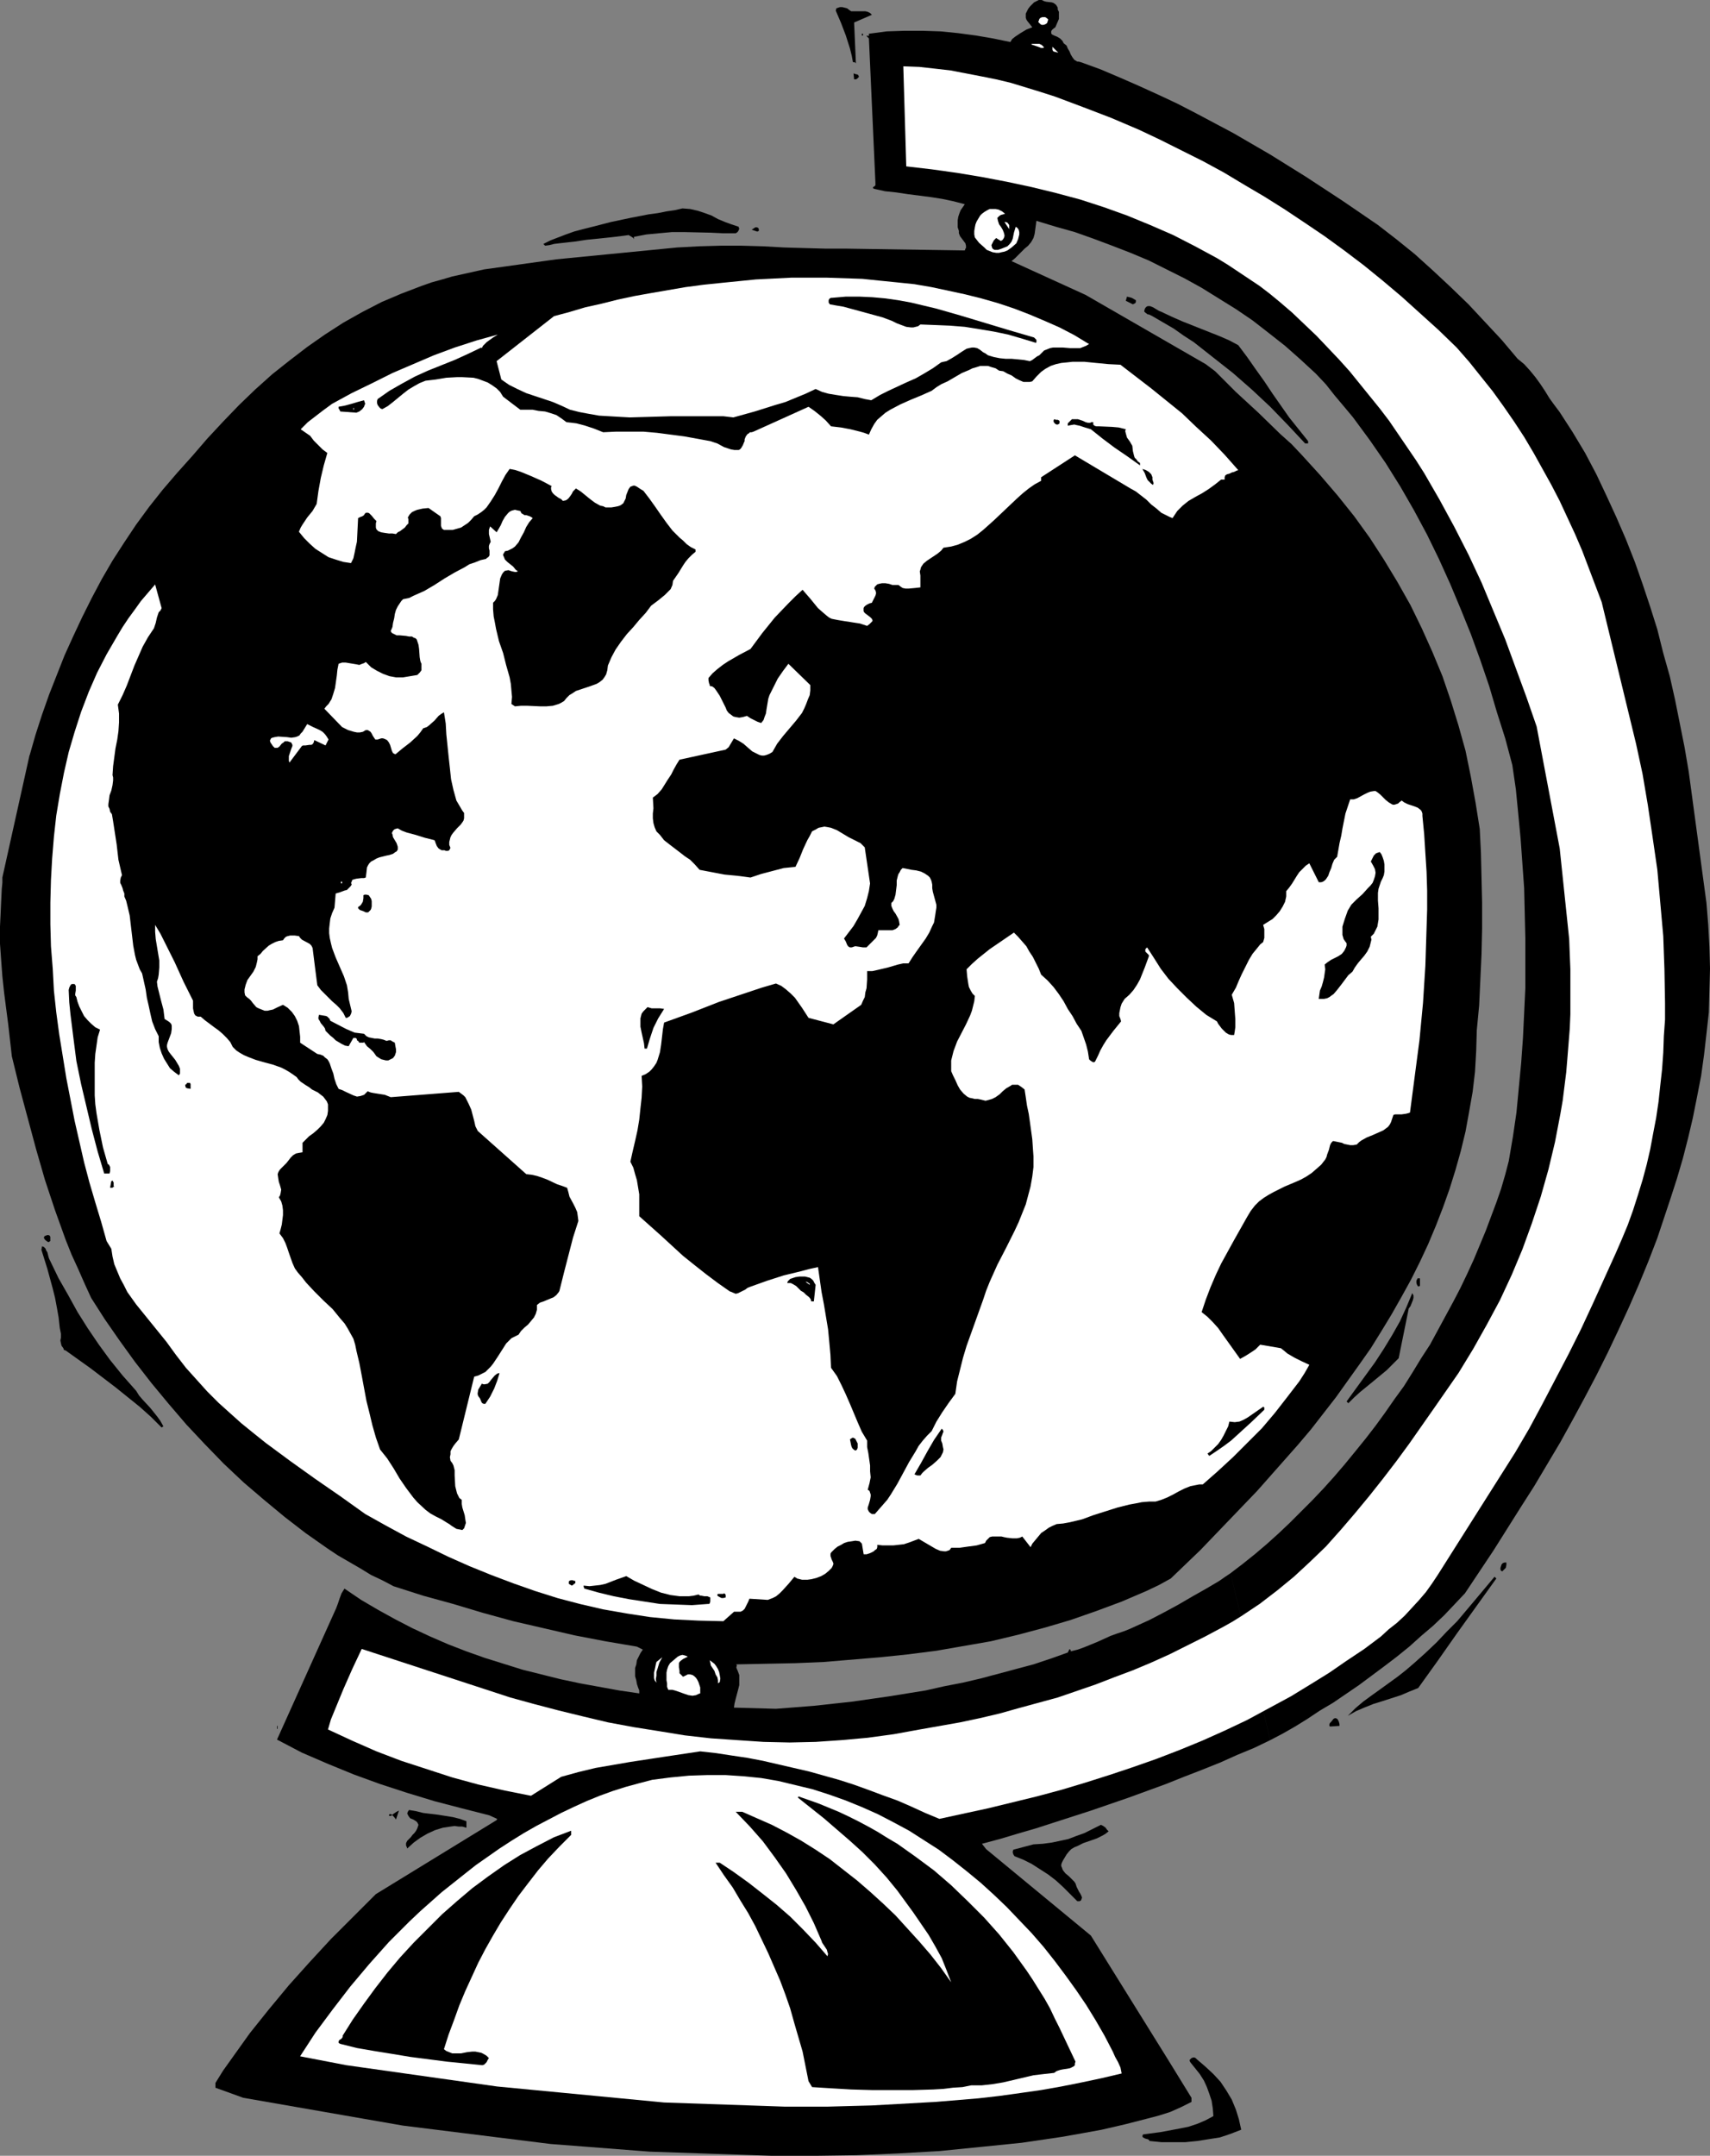 <?xml version="1.0" encoding="UTF-8" standalone="no"?>
<svg
   version="1.0"
   width="123.52mm"
   height="155.668mm"
   id="svg58"
   sodipodi:docname="Globe 16.wmf"
   xmlns:inkscape="http://www.inkscape.org/namespaces/inkscape"
   xmlns:sodipodi="http://sodipodi.sourceforge.net/DTD/sodipodi-0.dtd"
   xmlns="http://www.w3.org/2000/svg"
   xmlns:svg="http://www.w3.org/2000/svg">
  <rect width="100%" height="100%" fill="#808080" stroke="none"/>
  <sodipodi:namedview
     id="namedview58"
     pagecolor="#ffffff"
     bordercolor="#000000"
     borderopacity="0.25"
     inkscape:showpageshadow="2"
     inkscape:pageopacity="0.0"
     inkscape:pagecheckerboard="0"
     inkscape:deskcolor="#d1d1d1"
     inkscape:document-units="mm" />
  <defs
     id="defs1">
    <pattern
       id="WMFhbasepattern"
       patternUnits="userSpaceOnUse"
       width="6"
       height="6"
       x="0"
       y="0" />
  </defs>
  <path
     style="fill:#000000;fill-opacity:1;fill-rule:evenodd;stroke:none"
     d="m 335.956,429.348 3.393,-2.585 3.232,-2.585 3.232,-2.747 3.232,-2.909 3.07,-2.909 6.141,-6.14 3.07,-3.232 2.909,-3.232 2.909,-3.393 2.909,-3.555 2.747,-3.393 2.747,-3.555 2.586,-3.555 2.586,-3.717 2.586,-3.555 2.424,-3.878 2.262,-3.717 2.424,-3.717 4.201,-7.756 2.101,-3.878 1.939,-3.717 1.939,-4.04 1.778,-3.878 1.616,-3.878 1.616,-3.878 1.454,-3.878 1.454,-3.878 1.293,-3.717 1.131,-3.878 0.97,-3.717 1.131,-6.625 0.97,-6.625 0.646,-6.787 0.646,-6.787 0.485,-6.787 0.323,-6.787 0.323,-6.787 v -6.787 -6.787 l -0.162,-6.948 -0.162,-6.787 -0.485,-6.787 -0.485,-6.787 -0.646,-6.787 -0.646,-6.625 -0.97,-6.625 -1.939,-7.272 -2.262,-7.11 -2.101,-7.11 -2.424,-7.11 -2.586,-7.11 -2.747,-6.787 -2.909,-6.948 -3.07,-6.787 -3.232,-6.625 -3.555,-6.625 -3.717,-6.464 -4.04,-6.464 -4.363,-6.302 -4.525,-6.14 -2.424,-2.909 -2.586,-3.07 -2.424,-3.07 -2.747,-2.909 -4.201,-3.878 -4.201,-3.717 -4.525,-3.555 -4.363,-3.393 -4.525,-3.07 -4.686,-2.909 -4.686,-2.909 -4.686,-2.585 -4.848,-2.424 -4.848,-2.424 -5.009,-2.101 -5.009,-1.939 -5.171,-1.939 -5.009,-1.778 -5.171,-1.454 -5.333,-1.616 -0.485,3.555 -0.323,1.131 -0.646,1.131 -0.808,0.97 -0.97,0.808 -0.808,0.808 -0.97,0.97 -0.808,0.808 -0.97,0.808 20.199,9.211 32.804,18.906 2.586,1.939 2.747,2.747 2.909,2.909 6.141,5.656 5.979,5.817 3.07,2.747 2.747,2.909 5.009,5.494 4.848,5.656 4.525,5.656 4.201,5.817 3.878,5.979 3.717,6.14 3.555,6.302 3.07,6.302 2.909,6.464 2.747,6.625 2.262,6.625 2.101,6.787 1.939,6.948 1.454,7.11 1.293,7.11 1.131,7.11 0.323,6.464 0.162,6.787 0.162,6.948 v 6.948 l -0.162,7.11 -0.323,6.948 -0.323,6.948 -0.646,6.787 -0.162,5.656 -0.323,5.656 -0.646,5.494 -0.97,5.494 -0.97,5.333 -1.293,5.332 -1.454,5.171 -1.616,5.171 -1.778,5.009 -1.939,5.009 -2.101,5.009 -2.262,4.848 -2.424,4.848 -2.586,4.686 -2.747,4.848 -2.747,4.525 -2.909,4.686 -3.07,4.363 -3.232,4.525 -3.232,4.525 -3.393,4.363 -3.393,4.363 -3.555,4.201 -3.717,4.201 -7.433,8.403 -7.757,8.08 -7.757,8.08 -8.08,7.756 -3.232,1.778 -3.393,1.616 -6.787,2.909 -6.949,2.585 -6.949,2.424 -7.11,2.101 -7.272,1.939 -7.433,1.778 -7.433,1.293 -7.433,1.293 -7.595,0.97 -7.757,0.808 -7.757,0.646 -7.757,0.646 -7.757,0.323 -8.08,0.162 -7.918,0.162 0.162,0.323 -0.162,0.485 0.162,0.485 0.162,0.323 0.485,1.293 v 1.293 1.454 l -0.323,1.293 -0.646,2.424 -0.323,1.293 -0.162,1.131 11.473,0.323 10.342,-0.808 10.342,-1.131 10.181,-1.454 5.009,-0.808 5.009,-0.808 5.009,-1.131 5.009,-0.97 4.848,-1.131 4.848,-1.293 4.848,-1.293 4.848,-1.293 4.848,-1.616 4.525,-1.616 0.485,-0.97 0.162,0.162 0.162,0.162 v 0.162 0.162 l 1.939,-0.485 1.778,-0.646 3.555,-1.454 3.555,-1.616 1.778,-0.646 1.939,-0.646 1.616,-0.646 1.778,-0.808 1.778,-0.808 1.778,-0.808 4.04,-2.101 3.878,-2.101 3.878,-2.262 3.717,-2.101 3.555,-2.101 1.616,-1.131 1.454,-0.97 10.827,45.569 -4.363,2.101 -4.686,1.939 -4.686,2.101 -4.848,1.939 -5.009,1.939 -4.848,1.939 -10.18,3.717 -10.342,3.555 -10.019,3.232 -5.009,1.616 -5.009,1.454 -4.848,1.454 -4.848,1.293 1.131,1.454 28.602,23.592 21.007,33.773 6.464,10.503 v 1.131 l -2.909,1.454 -2.909,1.293 -3.07,0.97 -3.07,0.808 -6.302,1.616 -6.302,1.454 -5.333,0.97 -5.494,0.97 -5.494,0.808 -5.494,0.808 -11.15,1.131 -11.312,1.131 -11.312,0.646 -11.312,0.485 -11.473,0.162 h -11.473 l -33.45,-1.131 -27.148,-2.101 -40.237,-5.009 -43.631,-7.595 -7.595,-2.747 v -1.293 l 2.101,-3.393 2.424,-3.393 2.424,-3.393 2.424,-3.393 5.171,-6.464 5.494,-6.625 5.656,-6.302 5.817,-6.302 6.141,-6.14 6.141,-6.14 32.965,-20.199 0.162,-0.323 -2.101,-0.97 -7.595,-1.939 -7.433,-1.939 -7.433,-2.262 -7.433,-2.424 -7.11,-2.585 -7.11,-2.909 -7.11,-3.07 -3.393,-1.778 -3.393,-1.778 16.16,-35.873 0.485,-1.293 0.485,-1.454 0.485,-1.293 0.808,-1.293 4.525,3.07 4.686,2.747 4.686,2.585 4.686,2.424 4.848,2.262 4.848,2.101 5.009,1.939 5.009,1.778 5.171,1.616 5.171,1.616 5.171,1.293 5.171,1.293 5.333,1.131 5.333,0.97 5.333,0.97 5.494,0.808 v -0.808 l -0.323,-0.808 -0.323,-0.97 -0.162,-0.97 -0.323,-1.131 v -1.131 -1.131 l 0.323,-0.97 0.162,-1.131 0.485,-0.97 0.485,-0.97 0.646,-0.97 -1.616,-0.808 -8.565,-1.454 -8.403,-1.616 -8.403,-1.939 -8.403,-1.939 -8.241,-2.262 -8.08,-2.424 -8.241,-2.262 -8.08,-2.585 -3.07,-1.616 -3.07,-1.454 -2.909,-1.778 -3.07,-1.778 -3.07,-1.778 -2.909,-1.939 -5.979,-4.201 -5.656,-4.363 -5.656,-4.686 -5.494,-4.686 -5.494,-5.171 -5.171,-5.332 -5.009,-5.333 -4.848,-5.656 -4.686,-5.656 -4.525,-5.817 -4.201,-5.817 -4.04,-5.817 -3.717,-5.817 -1.778,-3.878 -1.778,-4.04 -1.778,-3.878 -1.616,-4.04 -2.909,-8.08 L 12.281,322.051 9.857,313.648 7.595,305.246 5.333,296.843 3.232,288.279 2.262,279.714 1.131,270.988 0.646,266.464 0.323,262.101 0,257.576 v -4.686 l 0.162,-3.393 0.162,-3.555 0.162,-3.393 0.162,-1.616 v -1.454 L 8.08,206.029 v 0.162 l 1.616,-5.656 1.778,-5.494 1.939,-5.494 2.101,-5.333 2.101,-5.332 2.424,-5.333 2.424,-5.171 2.586,-5.171 2.747,-5.171 2.909,-5.009 3.232,-5.009 3.232,-4.848 3.555,-4.848 3.717,-4.686 3.878,-4.525 4.201,-4.686 4.04,-4.686 4.363,-4.686 4.363,-4.525 4.363,-4.201 4.686,-4.201 4.686,-3.717 4.848,-3.717 4.848,-3.393 5.009,-3.232 5.171,-2.909 5.333,-2.747 5.333,-2.262 5.494,-2.101 2.747,-0.97 2.909,-0.808 2.747,-0.808 2.909,-0.646 2.909,-0.646 2.909,-0.646 19.715,-2.747 32.965,-3.232 5.979,-0.323 5.817,-0.162 h 5.817 l 5.817,0.162 5.817,0.323 5.656,0.162 5.817,0.162 h 5.817 l 31.996,0.485 0.162,-0.485 0.162,-0.162 v -0.646 l -0.162,-0.646 -0.485,-0.646 -0.485,-0.646 -0.485,-0.646 -0.323,-0.808 v -0.646 l -0.323,-0.97 v -0.97 -0.97 l 0.162,-0.97 0.323,-0.97 0.323,-0.808 1.131,-1.616 -3.07,-0.808 -3.07,-0.646 -3.07,-0.485 -6.302,-0.808 -3.232,-0.485 -3.07,-0.323 -2.909,-0.646 -0.323,-0.162 v -0.323 0 l 0.323,-0.162 0.323,-0.323 v -0.323 -0.323 l -1.778,-39.428 -0.646,-0.646 v 0 l 0.162,-0.162 0.323,0.162 0.162,-0.162 V 9.534 9.211 l 2.424,-0.323 2.424,-0.323 4.848,-0.162 h 5.009 l 4.848,0.162 4.848,0.485 4.848,0.646 4.686,0.808 4.686,0.97 0.485,-0.808 0.808,-0.646 1.454,-0.97 1.616,-0.97 1.616,-0.646 -0.646,-0.808 -0.646,-0.808 -0.323,-0.485 -0.162,-0.485 V 4.201 3.717 l 0.323,-0.646 0.323,-0.646 0.485,-0.646 0.485,-0.485 0.646,-0.646 0.646,-0.323 L 283.599,0 h 0.808 l 0.646,0.323 0.646,0.162 1.454,0.162 0.485,0.162 0.646,0.485 0.323,0.485 0.162,0.323 v 0.485 l 0.323,0.646 v 0.646 0.646 0.646 l -0.485,1.131 -0.485,1.131 -0.646,0.485 -0.323,0.323 -0.162,0.323 v 0.323 0.162 l 0.162,0.323 0.646,0.323 0.808,0.323 0.808,0.485 0.646,0.646 0.162,0.323 0.162,0.323 0.808,0.646 0.323,0.808 0.485,0.808 0.323,0.808 0.485,0.808 0.485,0.646 0.808,0.485 h 0.323 l 0.646,0.162 5.333,1.939 5.333,2.262 5.171,2.262 5.333,2.424 5.171,2.424 5.009,2.585 5.171,2.747 5.171,2.747 5.009,2.909 5.009,2.909 9.857,6.14 9.857,6.464 9.696,6.625 5.009,3.878 5.009,4.04 5.009,4.525 4.848,4.525 4.848,4.686 4.525,4.848 4.525,4.848 4.363,5.171 1.778,1.454 1.616,1.778 1.454,1.778 1.293,1.778 1.293,1.939 1.293,2.101 1.293,1.778 1.454,1.939 3.555,5.494 3.393,5.656 3.07,5.817 2.747,5.817 2.747,5.979 2.586,5.979 2.424,6.14 2.101,5.979 2.101,6.302 1.939,6.14 1.616,6.464 1.778,6.302 1.454,6.464 1.293,6.464 1.293,6.464 1.131,6.625 4.848,35.873 0.485,5.979 0.323,5.979 0.162,5.979 -0.162,5.979 -0.162,5.979 -0.646,5.817 -0.646,5.656 -0.808,5.817 -1.131,5.817 -1.131,5.656 -1.293,5.494 -1.454,5.656 -1.616,5.494 -1.778,5.494 -1.778,5.333 -1.778,5.333 -2.424,6.302 -2.586,6.302 -2.747,6.302 -2.909,6.302 -2.909,6.14 -3.07,6.14 -3.232,6.14 -3.232,5.979 -3.393,6.14 -3.555,5.979 -3.555,5.979 -3.717,5.817 -7.433,11.796 -7.757,11.635 -2.747,2.909 -2.909,3.07 -3.07,2.909 -3.232,2.747 -3.232,2.909 -3.393,2.747 -3.393,2.585 -6.949,5.171 -3.555,2.424 -3.555,2.424 -3.555,2.101 -3.393,2.262 -3.393,2.101 -3.393,1.939 -3.393,1.778 z"
     id="path1" />
  <path
     style="fill:#000000;fill-opacity:1;fill-rule:evenodd;stroke:none"
     d="m 232.374,3.07 h 0.646 0.808 1.616 0.808 l 0.646,0.162 0.646,0.323 0.485,0.485 -4.848,2.101 0.485,11.15 -0.162,-0.162 -0.162,-0.162 h -0.162 -0.323 l -0.323,-1.778 -0.485,-1.939 -1.131,-3.555 -1.293,-3.393 -1.454,-3.393 0.162,-0.646 0.485,-0.162 0.485,-0.162 h 0.646 l 0.646,0.162 0.646,0.162 0.646,0.485 z"
     id="path2" />
  <path
     style="fill:#ffffff;fill-opacity:1;fill-rule:evenodd;stroke:none"
     d="m 286.185,5.333 -0.162,0.485 -0.162,0.485 -0.485,0.323 -0.485,0.162 h -0.485 l -0.323,-0.162 -0.323,-0.323 -0.162,-0.162 -0.162,-0.162 0.162,-0.323 0.162,-0.485 0.323,-0.323 0.485,-0.162 h 0.485 0.323 l 0.485,0.323 z"
     id="path3" />
  <path
     style="fill:#000000;fill-opacity:1;fill-rule:evenodd;stroke:none"
     d="m 235.282,9.695 h 0.323 V 9.211 h -0.323 z"
     id="path4" />
  <path
     style="fill:#ffffff;fill-opacity:1;fill-rule:evenodd;stroke:none"
     d="m 285.054,12.927 -0.323,0.162 h -0.485 l -0.808,-0.323 -1.939,-0.646 0.323,-0.162 h 0.485 0.97 0.485 l 0.646,0.323 0.323,0.323 z"
     id="path5" />
  <path
     style="fill:#ffffff;fill-opacity:1;fill-rule:evenodd;stroke:none"
     d="m 288.932,14.382 -0.646,-0.162 -0.646,-0.162 -0.162,-0.162 -0.162,-0.323 v -0.323 -0.485 z"
     id="path6" />
  <path
     style="fill:#ffffff;fill-opacity:1;fill-rule:evenodd;stroke:none"
     d="m 310.909,35.388 5.817,2.747 5.817,2.909 5.817,2.909 5.656,3.07 5.656,3.393 5.494,3.232 5.656,3.555 5.333,3.555 5.494,3.717 5.333,3.878 5.333,4.04 5.171,4.201 5.171,4.363 5.009,4.525 5.009,4.525 5.009,4.848 3.393,3.878 3.232,4.04 3.232,4.04 2.909,4.04 2.909,4.201 2.747,4.201 2.586,4.363 2.424,4.363 2.424,4.363 2.262,4.363 2.101,4.525 2.101,4.525 1.939,4.525 1.778,4.686 1.778,4.686 1.778,4.686 9.373,38.62 1.778,8.241 1.454,8.564 1.293,8.726 1.293,8.888 0.808,9.049 0.808,9.049 0.323,9.049 0.162,9.211 v 4.525 l -0.323,4.525 -0.162,4.525 -0.323,4.525 -0.485,4.363 -0.485,4.525 -0.646,4.363 -0.808,4.201 -0.808,4.363 -0.97,4.201 -1.131,4.201 -1.293,4.201 -1.293,4.04 -1.454,4.04 -1.616,3.878 -1.616,3.717 -6.302,13.897 -3.232,6.948 -3.393,6.787 -3.555,6.787 -3.555,6.787 -3.555,6.625 -3.878,6.625 -21.169,33.449 -1.616,2.424 -1.616,2.262 -1.939,2.262 -1.939,2.101 -1.939,2.101 -2.101,1.939 -2.262,1.778 -2.101,1.939 -4.525,3.393 -4.848,3.232 -4.686,3.232 -4.686,2.909 -5.817,3.555 -5.979,3.232 -5.979,3.232 -6.141,2.909 -6.141,2.747 -6.302,2.585 -6.302,2.424 -6.464,2.262 -6.302,2.101 -6.625,2.101 -6.464,1.939 -6.625,1.778 -6.625,1.616 -6.625,1.616 -13.412,2.909 -3.878,-1.616 -3.878,-1.778 -3.717,-1.616 -4.04,-1.454 -3.878,-1.454 -4.04,-1.454 -4.04,-1.293 -4.04,-1.131 -4.04,-1.131 -4.201,-0.97 -4.201,-0.97 -4.201,-0.97 -4.201,-0.808 -4.363,-0.646 -4.201,-0.646 -4.363,-0.485 -9.696,1.454 -9.534,1.454 -4.686,0.808 -4.686,0.808 -4.686,1.131 -4.686,1.293 -8.241,5.171 -7.272,-1.454 -7.11,-1.616 -7.11,-1.939 -6.949,-2.262 -6.949,-2.262 -6.787,-2.585 -6.625,-2.909 -6.625,-3.07 0.808,-2.747 1.131,-2.747 2.262,-5.494 2.424,-5.494 2.586,-5.494 40.56,13.25 6.464,1.778 6.787,1.778 6.625,1.616 6.787,1.616 6.949,1.293 7.11,1.131 6.949,1.131 7.11,0.808 7.11,0.485 7.272,0.485 7.11,0.162 7.11,-0.162 7.11,-0.485 7.11,-0.646 7.11,-0.97 3.555,-0.646 3.555,-0.646 5.494,-0.97 5.494,-0.97 5.333,-1.131 5.494,-1.293 5.171,-1.454 5.333,-1.454 5.333,-1.454 5.171,-1.778 5.171,-1.778 5.009,-1.939 5.171,-1.939 5.009,-2.101 5.009,-2.262 4.848,-2.424 4.848,-2.424 4.848,-2.585 2.586,-1.454 2.586,-1.616 2.424,-1.616 2.424,-1.616 4.848,-3.717 4.525,-3.717 4.363,-4.04 4.363,-4.201 4.04,-4.525 3.878,-4.525 3.878,-4.686 3.717,-4.686 3.717,-4.848 3.555,-4.848 6.787,-9.695 6.625,-9.534 4.04,-6.625 3.717,-6.625 3.555,-6.625 3.232,-6.948 2.909,-6.948 2.586,-7.11 2.424,-7.272 2.101,-7.433 1.778,-7.433 1.454,-7.595 0.646,-3.717 0.485,-3.878 0.485,-3.878 0.323,-3.878 0.323,-4.04 0.323,-4.04 0.162,-3.878 v -4.04 -4.04 -4.201 l -0.162,-4.04 -0.162,-4.201 -2.586,-24.723 -6.302,-33.288 -2.747,-7.918 -2.909,-7.918 -2.909,-7.918 -3.232,-7.756 -3.232,-7.756 -3.555,-7.595 -3.878,-7.595 -4.04,-7.433 -4.201,-7.272 -2.262,-3.555 -2.424,-3.555 -2.424,-3.555 -2.424,-3.555 -2.586,-3.393 -2.747,-3.393 -2.747,-3.393 -2.747,-3.393 -2.909,-3.232 -3.07,-3.232 -3.07,-3.232 -3.232,-3.07 -3.393,-3.232 -3.393,-2.909 -2.747,-2.262 -2.747,-2.101 -2.909,-1.939 -2.909,-1.939 -2.909,-1.939 -2.909,-1.778 -5.979,-3.232 -5.979,-3.07 -6.302,-2.747 -6.302,-2.585 -6.302,-2.262 -6.464,-2.101 -6.625,-1.778 -6.625,-1.616 -6.787,-1.454 -6.787,-1.293 -6.787,-1.131 -6.949,-0.97 -6.949,-0.808 -0.808,-27.309 4.363,0.162 4.363,0.485 4.201,0.485 4.201,0.808 4.201,0.808 4.04,0.808 4.04,0.97 7.918,2.424 4.04,1.293 7.757,2.909 7.595,2.909 z"
     id="path7" />
  <path
     style="fill:#000000;fill-opacity:1;fill-rule:evenodd;stroke:none"
     d="m 234.151,21.33 -0.162,0.162 -0.323,0.162 h -0.485 l -0.162,-1.616 0.485,0.162 0.646,0.162 0.162,0.162 0.162,0.323 v 0.162 z"
     id="path8" />
  <path
     style="fill:#000000;fill-opacity:1;fill-rule:evenodd;stroke:none"
     d="m 201.671,61.889 v 0.162 l 0.162,0.323 -0.162,0.485 -0.323,0.485 -0.485,0.323 h -3.393 l -3.393,-0.162 -7.11,-0.162 h -3.555 l -3.555,0.323 -3.393,0.323 -3.393,0.646 v 0.646 l -0.162,-0.323 -0.485,-0.323 -0.808,-0.485 -1.131,0.162 -1.293,0.162 -1.293,0.162 -1.454,0.162 -3.07,0.323 -3.232,0.323 -3.232,0.485 -2.909,0.323 -1.454,0.162 -1.293,0.162 -1.293,0.323 -1.131,0.162 -0.485,-0.485 1.939,-0.97 2.101,-0.808 2.101,-0.808 2.262,-0.808 2.424,-0.646 2.586,-0.646 5.009,-1.293 5.333,-1.131 5.009,-0.97 2.424,-0.323 2.424,-0.485 2.262,-0.323 2.101,-0.485 2.101,0.162 2.101,0.485 1.939,0.646 1.778,0.646 1.778,0.97 1.939,0.808 1.778,0.646 z"
     id="path9" />
  <path
     style="fill:#ffffff;fill-opacity:1;fill-rule:evenodd;stroke:none"
     d="m 274.389,58.334 -0.485,0.162 -0.646,0.162 -0.485,0.323 -0.485,0.485 0.162,0.808 0.323,0.97 0.485,0.646 0.485,0.808 0.323,0.808 0.162,0.646 v 0.323 l -0.162,0.485 -0.323,0.485 -0.485,0.323 -1.293,-0.808 -0.646,0.646 -0.323,0.646 -0.323,0.646 0.162,0.646 0.162,0.323 0.485,0.323 h 0.323 0.646 l 0.97,-0.323 0.808,-0.323 0.808,-0.323 0.646,-0.646 0.485,-0.646 0.323,-0.808 0.323,-1.616 0.485,-1.616 0.485,0.323 0.323,0.485 0.162,0.646 v 0.646 l -0.323,1.293 -0.485,1.131 -1.293,1.131 -1.131,0.808 -0.808,0.323 -0.808,0.162 -0.646,0.162 h -0.808 l -0.97,-0.162 -0.808,-0.323 -0.808,-0.323 -0.646,-0.646 -1.454,-1.293 -1.131,-1.454 -0.162,-0.808 v -0.97 l 0.162,-0.97 0.162,-0.808 0.323,-0.808 0.485,-0.808 0.485,-0.808 0.485,-0.485 0.646,-0.485 0.808,-0.485 0.646,-0.323 h 0.808 0.808 l 0.808,0.162 0.97,0.485 z"
     id="path10" />
  <path
     style="fill:#ffffff;fill-opacity:1;fill-rule:evenodd;stroke:none"
     d="m 275.52,61.405 v 1.131 l -1.293,-1.939 h 0.323 l 0.485,0.162 z"
     id="path11" />
  <path
     style="fill:#000000;fill-opacity:1;fill-rule:evenodd;stroke:none"
     d="m 207.165,62.536 v 0.485 l -0.323,0.162 h -0.162 l -0.485,-0.162 -0.485,-0.162 -0.485,-0.162 0.485,-0.323 0.485,-0.323 h 0.323 0.162 l 0.323,0.162 z"
     id="path12" />
  <path
     style="fill:#ffffff;fill-opacity:1;fill-rule:evenodd;stroke:none"
     d="m 297.335,93.884 -0.808,0.485 -0.808,0.323 -0.808,0.323 h -0.808 -1.939 l -1.939,-0.162 h -1.778 -0.97 l -0.808,0.162 -0.808,0.323 -0.808,0.323 -0.646,0.646 -0.646,0.646 -0.323,0.162 -0.323,0.162 -0.646,0.485 -0.646,0.485 -0.323,0.162 -0.323,0.162 -1.616,-0.323 -1.616,-0.162 -1.778,-0.162 h -1.616 l -1.616,-0.162 -1.616,-0.323 -1.616,-0.485 -0.646,-0.485 -0.646,-0.323 -0.808,-0.646 -0.808,-0.485 -0.808,-0.162 h -0.646 l -0.808,0.162 -0.646,0.162 -1.293,0.808 -1.454,0.97 -1.293,0.808 -1.454,0.808 -0.808,0.162 -0.646,0.162 -2.262,1.616 -2.424,1.454 -2.262,1.293 -2.586,1.131 -2.424,1.131 -2.424,1.131 -2.262,1.131 -2.424,1.454 -1.778,-0.323 -1.939,-0.485 -2.101,-0.162 -1.778,-0.162 -2.101,-0.323 -1.939,-0.323 -1.778,-0.485 -1.778,-0.808 -2.747,1.293 -2.747,1.131 -2.747,1.131 -2.747,0.808 -5.656,1.778 -5.817,1.616 -2.747,-0.323 h -2.747 -5.656 -5.817 l -5.656,0.162 -5.656,0.162 -2.909,-0.162 -2.747,-0.162 -2.747,-0.162 -2.747,-0.485 -2.586,-0.485 -2.586,-0.646 -2.424,-1.131 -2.262,-0.97 -2.424,-0.808 -2.424,-0.808 -2.424,-0.808 -2.424,-1.131 -2.262,-1.131 -2.101,-1.454 -1.293,-5.009 15.675,-12.281 4.201,-1.131 4.363,-1.293 4.363,-0.97 4.525,-1.131 4.525,-0.97 4.525,-0.808 4.686,-0.808 4.686,-0.808 4.848,-0.646 4.686,-0.485 4.848,-0.485 4.848,-0.485 9.696,-0.485 h 4.848 4.848 l 4.848,0.162 4.848,0.162 4.686,0.485 4.848,0.485 4.686,0.485 4.686,0.808 4.525,0.97 4.525,0.97 4.525,1.131 4.525,1.293 4.363,1.454 4.201,1.616 4.201,1.778 4.04,1.778 4.04,2.101 3.717,2.262 z"
     id="path13" />
  <path
     style="fill:#000000;fill-opacity:1;fill-rule:evenodd;stroke:none"
     d="m 282.307,92.107 0.323,0.323 0.323,0.323 v 0.485 0.162 l -0.162,0.162 -3.717,-1.131 -3.878,-1.131 -3.878,-0.808 -3.878,-0.646 -4.04,-0.646 -4.04,-0.323 -3.878,-0.162 -4.201,-0.162 -0.646,0.485 -0.646,0.162 -0.646,0.162 h -0.646 l -1.293,-0.162 -1.293,-0.485 -1.293,-0.485 -1.293,-0.646 -1.293,-0.485 -1.293,-0.485 -3.555,-0.97 -3.555,-0.97 -3.555,-0.97 -1.939,-0.323 -1.778,-0.323 -0.323,-0.485 v -0.646 l 0.162,-0.323 0.162,-0.162 0.323,-0.162 h 0.323 l 3.717,-0.323 h 3.717 l 3.555,0.162 3.555,0.323 3.393,0.485 3.555,0.646 3.393,0.808 3.393,0.808 6.787,1.939 13.412,4.04 z"
     id="path14" />
  <path
     style="fill:#000000;fill-opacity:1;fill-rule:evenodd;stroke:none"
     d="m 310.101,81.927 v 0.485 l -0.162,0.323 -0.323,0.162 -0.323,0.162 -1.939,-0.97 0.323,-1.131 0.646,0.162 0.646,0.162 z"
     id="path15" />
  <path
     style="fill:#000000;fill-opacity:1;fill-rule:evenodd;stroke:none"
     d="m 317.858,85.482 2.424,1.131 2.586,1.131 10.18,4.04 2.586,1.131 2.424,1.293 2.424,3.232 2.262,3.232 2.424,3.393 2.262,3.393 2.262,3.232 2.262,3.232 2.586,3.232 2.586,3.232 v 0.646 h -0.808 l -4.686,-5.009 -4.848,-5.009 -5.009,-4.686 -5.171,-4.525 -5.333,-4.201 -5.333,-4.201 -2.747,-1.778 -2.747,-1.939 -5.817,-3.393 -0.646,-0.323 -0.323,-0.162 h -0.323 l -0.646,-0.485 -0.323,-0.323 0.162,-0.646 0.162,-0.323 0.323,-0.323 0.323,-0.162 h 0.323 0.323 l 0.808,0.323 0.808,0.485 0.808,0.485 0.808,0.323 z"
     id="path16" />
  <path
     style="fill:#ffffff;fill-opacity:1;fill-rule:evenodd;stroke:none"
     d="m 131.538,95.016 -0.162,-0.162 -3.717,1.778 -3.555,1.616 -7.272,2.909 -3.555,1.616 -3.555,1.939 -3.393,1.939 -1.616,1.131 -1.616,1.131 -0.162,0.485 v 0.323 0.323 l 0.162,0.485 0.485,0.646 0.323,0.323 0.485,0.162 1.454,-0.808 1.454,-1.131 2.747,-2.262 1.454,-1.131 1.616,-0.97 1.454,-0.808 1.616,-0.646 2.747,-0.323 2.909,-0.485 2.909,-0.162 h 1.454 l 3.07,0.162 1.293,0.323 1.293,0.485 1.293,0.485 1.293,0.808 1.131,0.808 0.97,0.97 0.808,1.293 4.686,3.555 h 3.393 l 1.616,0.323 1.778,0.162 1.616,0.485 1.454,0.485 1.454,0.97 1.293,0.97 1.454,0.162 1.293,0.162 2.424,0.646 2.424,0.808 2.424,0.97 3.555,-0.162 h 3.717 3.717 l 3.717,0.323 3.717,0.485 3.717,0.485 7.11,1.293 1.939,0.646 1.778,0.97 1.939,0.646 0.97,0.162 h 1.131 l 0.323,-0.162 0.323,-0.323 0.485,-0.808 0.323,-0.808 0.162,-0.323 v -0.485 l 0.323,-0.808 0.485,-0.646 0.323,-0.162 0.323,-0.323 h 0.485 l 0.485,-0.162 15.028,-6.787 1.616,1.131 1.616,1.293 1.454,1.293 1.454,1.616 2.747,0.323 2.586,0.485 2.586,0.646 1.131,0.323 1.293,0.485 0.646,-1.454 0.808,-1.454 0.808,-1.131 1.131,-0.97 1.131,-0.97 1.293,-0.808 2.747,-1.454 2.909,-1.293 2.747,-1.131 2.909,-1.293 1.293,-0.97 1.293,-0.808 1.778,-0.808 1.939,-1.131 1.939,-1.131 1.939,-0.808 0.97,-0.485 1.131,-0.323 0.97,-0.323 h 1.131 0.97 l 0.97,0.323 1.131,0.323 0.97,0.646 1.131,0.162 1.131,0.646 1.131,0.485 1.131,0.808 0.97,0.485 1.131,0.485 h 1.131 0.646 l 0.646,-0.162 1.131,-1.293 1.293,-1.293 1.131,-0.808 1.454,-0.808 1.454,-0.485 1.454,-0.323 1.616,-0.162 1.454,-0.162 h 3.232 l 3.232,0.323 3.393,0.323 3.232,0.162 8.403,6.464 4.201,3.393 4.201,3.393 3.878,3.717 4.04,3.717 3.717,3.878 3.717,4.201 -0.485,0.162 -0.646,0.323 -0.646,0.162 -0.646,0.323 -0.646,0.162 -0.485,0.323 -0.162,0.485 v 0.323 0.323 h -0.97 l -1.616,1.293 -1.778,1.293 -1.778,1.131 -1.778,0.97 -1.939,1.131 -1.616,1.293 -0.646,0.646 -0.808,0.808 -0.646,0.97 -0.646,0.97 -0.808,-0.323 -0.646,-0.323 -1.616,-0.808 -1.293,-1.131 -1.454,-1.131 -1.293,-1.293 -1.454,-1.131 -1.454,-1.131 -1.454,-0.808 -15.19,-9.049 -9.211,5.979 v 0.97 l -1.778,0.97 -1.616,1.131 -1.616,1.293 -1.616,1.454 -3.07,2.909 -3.07,2.909 -1.616,1.454 -1.454,1.293 -1.616,1.293 -1.778,1.131 -1.616,0.808 -1.939,0.808 -1.778,0.485 -2.101,0.323 -0.646,0.808 -0.97,0.808 -0.97,0.646 -0.485,0.323 -0.485,0.323 -0.97,0.646 -0.97,0.808 -0.646,0.97 -0.162,0.646 -0.162,0.485 0.162,1.131 v 0.97 2.262 l -1.454,0.162 -1.778,0.162 h -0.808 l -0.808,-0.162 -0.485,-0.323 -0.646,-0.485 h -0.808 -0.808 l -0.97,-0.323 -0.97,-0.162 h -0.97 l -0.808,0.162 -0.485,0.162 -0.323,0.323 -0.323,0.323 -0.162,0.485 0.323,0.485 0.162,0.485 v 0.485 l -0.162,0.485 -0.485,0.97 -0.485,0.97 -0.646,0.162 -0.646,0.323 -0.485,0.323 -0.323,0.323 -0.162,0.323 v 0.323 0.485 l 0.162,0.323 0.323,0.323 1.293,0.97 0.485,0.485 0.162,0.323 v 0.323 l -0.162,0.162 -0.323,0.323 -0.323,0.323 -0.646,0.485 -0.97,-0.323 -0.97,-0.323 -2.101,-0.323 -0.97,-0.162 -1.131,-0.162 -1.939,-0.323 -0.808,-0.162 -0.808,-0.162 -0.646,-0.323 -0.646,-0.485 -1.131,-0.97 -1.293,-1.131 -2.101,-2.585 -1.131,-1.293 -0.97,-1.131 -1.939,1.778 -1.939,1.939 -3.717,3.878 -3.393,4.201 -3.232,4.363 -3.07,1.616 -3.07,1.778 -1.454,0.97 -1.454,1.131 -1.293,1.131 -1.131,1.293 v 0.646 l 0.162,0.808 0.162,0.323 v 0.323 l 0.323,0.162 h 0.323 l 0.646,0.485 0.485,0.646 0.97,1.454 0.808,1.616 0.808,1.616 0.323,0.808 0.485,0.646 0.646,0.485 0.646,0.485 0.646,0.162 0.97,0.162 0.97,-0.162 1.131,-0.323 0.97,0.646 0.97,0.485 0.97,0.485 0.97,0.323 0.646,-0.808 0.323,-0.97 0.323,-0.808 0.162,-1.131 0.162,-0.97 0.162,-0.97 0.162,-0.97 0.323,-0.97 1.131,-2.262 1.131,-2.262 1.454,-2.101 1.454,-1.939 5.979,5.817 v 1.454 l -0.162,1.293 -0.485,1.131 -0.485,1.293 -0.485,1.131 -0.646,1.293 -1.616,2.101 -1.778,2.101 -1.778,2.101 -1.616,2.101 -0.646,1.131 -0.646,1.131 -0.808,0.485 -0.808,0.323 -0.646,0.162 h -0.646 l -0.646,-0.162 -0.646,-0.323 -1.293,-0.646 -1.131,-0.97 -1.293,-1.131 -1.293,-0.808 -0.646,-0.323 -0.646,-0.323 -0.485,0.808 -0.485,0.808 -0.485,0.808 -0.808,0.646 -12.604,2.747 -0.808,1.293 -0.808,1.454 -0.646,1.293 -0.97,1.454 -0.808,1.293 -0.808,1.293 -1.131,1.293 -1.293,0.97 0.162,2.909 -0.162,1.454 v 1.293 l 0.162,1.293 0.323,1.131 0.485,1.131 0.485,0.485 0.485,0.485 1.131,1.454 1.454,1.131 2.747,2.101 1.454,1.131 1.454,0.97 1.293,1.293 1.293,1.454 3.393,0.646 3.393,0.646 3.393,0.323 3.717,0.485 2.909,-0.97 3.07,-0.808 3.07,-0.808 1.616,-0.162 1.616,-0.162 1.131,-2.424 0.97,-2.424 1.131,-2.424 0.646,-1.131 0.646,-1.293 0.97,-0.485 0.808,-0.485 0.808,-0.162 0.808,-0.162 0.97,0.162 0.808,0.162 1.616,0.646 1.616,0.97 1.616,0.97 1.616,0.808 1.616,0.808 1.131,1.131 1.454,9.857 -0.323,2.101 -0.485,1.939 -0.646,2.101 -0.97,1.778 -0.97,1.778 -1.131,1.939 -2.586,3.393 0.485,0.808 0.323,0.808 0.162,0.323 0.323,0.323 0.323,0.162 h 0.485 l 0.485,-0.162 0.485,-0.162 1.131,0.162 0.97,0.162 h 0.485 0.485 l 0.97,-0.97 1.131,-1.131 0.485,-0.485 0.323,-0.646 0.162,-0.646 0.162,-0.808 h 0.646 0.808 1.616 0.808 l 0.808,-0.323 0.646,-0.485 0.162,-0.323 0.323,-0.323 -0.162,-0.97 -0.162,-0.646 -0.808,-1.454 -0.485,-0.646 -0.323,-0.646 -0.323,-0.808 v -0.808 l 0.485,-0.485 0.323,-0.646 0.323,-1.131 0.162,-1.293 0.162,-1.293 v -1.293 l 0.323,-1.293 0.162,-0.485 0.323,-0.485 0.323,-0.646 0.485,-0.485 2.424,0.485 1.293,0.162 1.293,0.323 0.97,0.485 0.97,0.646 0.485,0.485 0.323,0.646 0.162,0.485 0.162,0.808 v 0.97 l 0.162,0.97 0.485,1.778 0.485,1.778 v 0.808 l -0.162,0.97 -0.162,1.131 -0.162,0.97 -0.162,0.97 -0.485,0.97 -0.808,1.778 -0.97,1.616 -2.424,3.393 -1.131,1.616 -1.131,1.778 h -1.454 l -1.454,0.323 -2.747,0.808 -2.747,0.646 -1.454,0.323 h -1.454 v 2.262 l -0.162,2.424 -0.323,1.131 -0.162,1.293 -0.485,0.97 -0.485,1.131 -7.595,5.332 -6.787,-1.778 -1.778,-2.747 -1.939,-2.747 -1.131,-1.131 -1.293,-1.131 -1.293,-0.97 -1.454,-0.646 -3.878,1.131 -3.878,1.293 -7.757,2.585 -7.433,2.909 -7.595,2.747 -0.323,1.778 -0.485,4.201 -0.323,2.101 -0.646,2.101 -0.323,0.808 -0.646,0.97 -0.646,0.808 -0.646,0.646 -0.97,0.646 -1.131,0.485 0.162,2.909 -0.162,3.07 -0.323,2.909 -0.323,3.07 -0.485,2.909 -0.646,2.909 -0.646,2.747 -0.646,2.909 0.808,1.616 0.485,1.778 0.485,1.616 0.323,1.939 0.323,1.939 v 1.939 1.939 2.101 l 5.979,5.332 5.979,5.494 3.232,2.585 3.07,2.424 3.232,2.424 3.232,2.262 0.485,0.162 0.323,0.162 0.808,0.323 0.646,-0.162 0.646,-0.323 0.646,-0.323 0.646,-0.323 0.646,-0.485 0.808,-0.323 4.525,-1.616 4.525,-1.454 4.686,-1.131 2.424,-0.646 2.262,-0.485 0.97,6.787 0.646,3.393 1.131,6.787 0.323,3.393 0.323,3.555 0.162,3.555 1.616,2.262 1.293,2.585 1.131,2.424 1.131,2.585 2.101,5.009 1.131,2.585 1.454,2.424 v 1.778 l 0.323,1.616 0.485,3.393 v 1.616 l 0.162,1.616 -0.323,1.616 -0.485,1.778 0.485,0.323 0.162,0.485 0.162,0.485 v 0.485 l -0.162,0.97 -0.323,1.131 -0.323,0.97 v 0.485 l 0.162,0.323 0.162,0.323 0.323,0.323 0.485,0.323 h 0.808 l 1.131,-1.293 1.131,-1.293 1.131,-1.293 0.97,-1.454 1.778,-2.909 3.232,-5.979 1.778,-2.909 0.808,-1.454 1.131,-1.454 1.131,-1.293 1.293,-1.293 1.293,-2.585 1.616,-2.585 1.778,-2.585 1.778,-2.424 0.485,-3.393 0.808,-3.232 0.808,-3.232 0.97,-3.232 2.262,-6.302 2.262,-6.302 0.808,-2.424 0.97,-2.424 2.101,-4.686 2.424,-4.686 2.262,-4.525 1.131,-2.424 0.97,-2.424 0.97,-2.424 0.646,-2.424 0.646,-2.424 0.485,-2.747 0.323,-2.585 v -2.909 l -0.162,-2.262 -0.162,-2.424 -0.646,-4.686 -0.323,-2.262 -0.485,-2.262 -0.323,-2.262 -0.323,-2.101 -0.808,-0.646 -0.485,-0.323 -0.485,-0.323 h -0.646 -0.485 -0.485 l -0.485,0.323 -1.131,0.646 -0.97,0.808 -0.808,0.808 -1.131,0.808 -0.97,0.485 -1.131,0.323 -0.646,0.162 -0.646,-0.162 -0.646,-0.162 -0.808,-0.162 h -0.808 l -0.646,-0.162 -0.808,-0.162 -0.646,-0.323 -0.97,-0.808 -0.97,-1.131 -0.646,-1.131 -0.646,-1.454 -0.646,-1.293 -0.485,-1.131 v -1.454 -1.454 l 0.323,-1.293 0.323,-1.293 0.97,-2.585 2.424,-4.686 1.131,-2.424 0.485,-1.293 0.323,-1.293 0.323,-1.293 0.162,-1.454 -0.646,-0.646 -0.485,-0.808 -0.485,-0.97 -0.162,-0.808 -0.323,-2.101 -0.162,-1.939 1.454,-1.454 1.616,-1.454 3.232,-2.585 6.625,-4.525 1.131,1.131 1.131,1.293 1.131,1.293 0.808,1.454 0.97,1.454 0.808,1.616 0.808,1.616 0.646,1.616 1.778,1.616 1.616,1.778 1.454,1.939 1.293,1.939 1.131,2.101 1.293,1.939 1.131,2.101 1.293,1.939 1.293,3.717 0.485,1.939 0.323,2.101 0.162,0.162 0.162,0.162 0.485,0.323 0.323,0.162 h 0.162 l 0.323,-0.162 0.162,-0.323 0.646,-1.293 0.646,-1.454 0.808,-1.454 0.808,-1.293 1.939,-2.585 2.101,-2.585 -0.162,-0.646 -0.323,-0.808 v -0.808 l 0.162,-0.808 0.162,-0.808 0.323,-0.97 0.808,-1.293 1.293,-1.131 1.131,-1.293 0.97,-1.454 0.808,-1.454 1.293,-3.232 1.131,-3.07 v -0.323 l -0.323,-0.323 -0.485,-0.485 -0.162,-0.162 v -0.323 -0.323 l 0.323,-0.323 0.162,-0.162 1.778,2.747 1.939,3.07 2.101,2.747 2.424,2.585 2.586,2.585 2.586,2.424 2.747,2.262 2.909,1.778 0.323,0.646 0.485,0.646 0.485,0.646 0.646,0.646 0.485,0.485 0.808,0.485 0.646,0.162 h 0.808 l 0.162,-0.97 0.162,-1.131 v -2.262 l -0.323,-4.363 -0.646,-2.262 1.131,-1.939 0.808,-1.939 0.808,-1.778 0.97,-1.939 0.97,-1.939 0.97,-1.616 1.454,-1.778 0.646,-0.808 0.808,-0.646 0.323,-1.131 v -1.131 -1.293 l -0.323,-1.131 1.293,-0.808 1.293,-0.808 0.97,-0.97 0.97,-1.131 0.808,-1.293 0.646,-1.293 0.323,-1.454 v -1.454 l 0.808,-0.97 0.808,-1.131 1.293,-2.101 0.646,-0.97 0.97,-0.97 0.808,-0.808 0.97,-0.646 2.586,5.171 h 0.646 l 0.485,-0.162 0.485,-0.323 0.323,-0.323 0.646,-0.97 0.323,-0.97 0.485,-1.131 0.323,-1.131 0.485,-1.131 0.323,-0.323 0.485,-0.485 0.646,-3.717 0.485,-2.101 0.323,-1.939 0.808,-4.04 0.646,-1.939 0.646,-1.939 h 0.97 l 0.97,-0.323 1.778,-0.97 0.97,-0.485 0.808,-0.323 0.97,-0.162 h 0.485 l 0.485,0.323 0.808,0.646 1.454,1.454 0.808,0.646 0.808,0.485 0.323,0.162 h 0.485 l 0.485,-0.162 0.485,-0.162 0.323,-0.323 0.646,-0.485 0.646,0.485 0.97,0.485 0.485,0.162 0.485,0.162 0.97,0.323 0.808,0.323 0.646,0.485 0.323,0.323 0.162,0.323 0.162,0.485 v 0.646 l 0.485,5.009 0.323,5.171 0.323,5.009 0.162,5.171 v 5.171 l -0.162,5.171 -0.323,10.18 -0.646,10.18 -0.97,10.18 -1.293,9.857 -1.293,9.857 -0.485,0.162 -0.646,0.162 -1.131,0.162 h -1.293 -0.485 l -0.485,0.162 -0.323,0.97 -0.323,0.97 -0.323,0.646 -0.485,0.646 -0.646,0.485 -0.646,0.485 -1.454,0.646 -1.454,0.646 -1.616,0.646 -1.454,0.808 -0.646,0.485 -0.646,0.646 -0.97,0.162 h -0.808 l -1.616,-0.323 -0.646,-0.323 -0.808,-0.162 -1.616,-0.323 -0.485,0.485 -0.323,0.646 -0.323,1.293 -0.485,1.293 -0.162,0.646 -0.323,0.646 -1.131,1.454 -1.293,1.131 -1.293,1.131 -1.454,0.97 -1.454,0.808 -1.454,0.646 -3.07,1.293 -2.909,1.454 -1.454,0.808 -1.293,0.808 -1.293,0.97 -1.131,1.131 -1.131,1.454 -0.97,1.616 -3.555,6.302 -1.778,3.232 -1.778,3.232 -1.454,3.07 -1.454,3.393 -1.293,3.393 -1.131,3.393 1.616,1.293 1.454,1.454 1.454,1.616 1.131,1.616 2.424,3.393 2.424,3.393 1.454,-0.808 1.293,-0.808 1.454,-0.97 0.646,-0.646 0.646,-0.646 5.656,0.97 0.808,0.646 0.97,0.808 1.939,1.131 1.939,0.97 2.101,0.97 -1.293,2.262 -1.454,2.262 -1.616,2.101 -1.616,2.101 -3.393,4.363 -3.555,4.201 -4.04,4.04 -3.878,3.878 -4.201,3.878 -4.04,3.555 h -0.97 l -0.808,0.162 -1.616,0.323 -1.616,0.646 -1.616,0.808 -1.454,0.808 -1.616,0.808 -1.616,0.646 -1.616,0.485 h -1.778 l -1.939,0.162 -1.616,0.323 -1.778,0.323 -3.232,0.808 -6.625,2.101 -3.07,1.131 -3.393,0.808 -1.778,0.323 -1.778,0.162 -1.131,0.485 -0.97,0.485 -1.131,0.808 -0.97,0.646 -0.808,0.97 -0.808,0.97 -0.808,0.97 -0.485,0.97 -2.262,-2.909 -0.646,0.323 -0.808,0.162 h -0.646 -0.646 l -1.454,-0.162 -0.808,-0.162 -0.646,-0.162 h -1.454 -0.646 -0.485 l -0.646,0.162 -0.485,0.485 -0.485,0.485 -0.323,0.646 -2.262,0.646 -2.424,0.323 -2.262,0.323 h -2.262 l -0.485,0.646 -0.485,0.162 -0.485,0.162 h -0.485 l -1.131,-0.162 -1.131,-0.485 -4.686,-2.747 -1.293,0.485 -1.293,0.485 -1.454,0.485 -1.454,0.162 -1.454,0.162 h -1.454 -1.454 l -1.454,-0.162 v 0.646 l -0.162,0.485 -0.485,0.323 -0.323,0.323 -0.97,0.485 -0.97,0.323 h -0.808 l -0.162,-0.97 -0.162,-0.97 -0.162,-0.97 -0.323,-0.323 -0.323,-0.323 -1.131,-0.162 -0.97,0.162 -1.131,0.162 -0.97,0.323 -0.808,0.485 -0.97,0.485 -0.808,0.646 -0.808,0.808 -0.162,0.162 -0.162,0.323 v 0.646 l 0.162,0.485 0.162,0.485 0.323,0.646 0.162,0.485 -0.162,0.485 -0.162,0.323 -0.162,0.323 -0.808,0.808 -0.97,0.808 -1.131,0.646 -1.293,0.485 -1.293,0.323 -1.131,0.162 h -1.454 l -1.293,-0.323 -0.808,-0.485 -1.616,1.939 -1.616,1.778 -0.808,0.808 -0.97,0.808 -0.97,0.485 -1.293,0.485 -5.009,-0.323 -0.323,0.808 -0.323,0.646 -0.323,0.646 -0.323,0.646 -0.485,0.485 -0.646,0.323 h -0.646 -1.131 l -2.909,2.585 -6.787,-0.162 -6.625,-0.323 -6.625,-0.646 -6.302,-0.97 -6.464,-1.131 -6.302,-1.454 -6.141,-1.616 -6.141,-1.939 -5.979,-2.101 -5.979,-2.262 -5.979,-2.424 -5.817,-2.585 -5.656,-2.747 -5.817,-2.747 -5.656,-3.07 -5.494,-3.07 -6.787,-4.848 -6.787,-4.686 -6.787,-4.848 -6.787,-5.009 -3.232,-2.585 -3.393,-2.747 -3.07,-2.747 -3.232,-2.909 -3.07,-3.07 -2.909,-3.232 -2.909,-3.232 -2.747,-3.555 -2.586,-3.555 -2.747,-3.393 -2.747,-3.393 -2.747,-3.393 -2.424,-3.393 -0.97,-1.939 -0.97,-1.778 -0.808,-1.939 -0.808,-1.939 -0.485,-2.101 -0.323,-2.101 -1.293,-2.101 -1.454,-5.171 -1.616,-5.333 -1.616,-5.494 -1.454,-5.494 -1.293,-5.656 -1.293,-5.656 -1.131,-5.817 -1.131,-5.817 -0.97,-5.979 -0.97,-5.979 -0.808,-5.979 -0.646,-5.979 -0.323,-5.979 -0.485,-6.14 -0.162,-5.979 v -5.979 l 0.162,-6.14 0.323,-5.817 0.485,-5.979 0.646,-5.817 0.97,-5.817 1.131,-5.817 1.293,-5.656 1.616,-5.494 1.778,-5.494 2.101,-5.494 2.262,-5.171 2.586,-5.009 2.909,-5.009 1.454,-2.424 1.616,-2.424 1.778,-2.424 1.616,-2.262 1.939,-2.262 1.939,-2.262 1.778,6.464 -0.323,0.646 -0.485,0.485 -0.485,1.454 -0.323,1.454 -0.485,1.454 -1.616,2.424 -1.454,2.585 -1.131,2.585 -1.131,2.585 -2.101,5.494 -1.131,2.585 -1.293,2.585 0.323,2.424 v 2.424 l -0.162,2.424 -0.323,2.262 -0.485,2.424 -0.646,4.848 -0.162,2.424 0.162,0.646 v 0.808 l -0.162,1.293 -0.323,1.454 -0.485,1.293 -0.162,1.293 -0.162,1.131 v 0.646 l 0.323,0.646 0.162,0.808 0.485,0.646 0.323,1.939 0.323,2.101 0.646,4.201 0.485,4.201 0.485,2.101 0.485,2.101 -0.323,0.646 -0.162,0.808 v 0.646 l 0.323,0.646 0.323,0.808 0.162,0.646 0.323,0.808 v 0.808 l 0.485,1.131 0.323,1.293 0.646,2.747 0.646,5.494 0.323,2.747 0.485,2.585 0.323,1.293 0.485,1.293 0.485,1.293 0.646,1.131 0.97,4.363 0.323,2.262 0.485,2.101 0.485,2.262 0.485,2.101 0.808,2.101 0.97,1.939 v 1.616 l 0.323,1.616 0.485,1.454 0.646,1.454 0.808,1.293 0.808,1.293 1.131,0.97 1.293,0.97 0.323,-0.485 v -0.485 -0.808 l -0.323,-0.808 -0.485,-0.808 -0.485,-0.808 -0.646,-0.808 -0.646,-0.808 -0.485,-0.646 -0.323,-0.646 -0.162,-0.646 v -0.485 l 0.162,-0.646 0.485,-1.293 0.485,-1.293 0.162,-1.131 v -0.485 -0.485 l -0.162,-0.485 -0.485,-0.485 -0.485,-0.323 -0.808,-0.485 -0.162,-1.293 -0.162,-1.293 -0.646,-2.424 -0.646,-2.585 -0.323,-1.293 -0.162,-1.293 0.323,-0.97 0.162,-0.97 0.162,-1.939 v -1.939 l -0.323,-1.939 -0.323,-1.939 -0.323,-1.939 -0.162,-1.939 v -1.939 l 1.454,2.424 1.293,2.585 2.586,5.171 2.424,5.332 1.293,2.585 1.293,2.585 v 2.101 l 0.162,0.808 0.162,0.646 0.323,0.485 0.646,0.323 h 0.485 0.323 l 1.131,0.97 1.293,0.97 1.293,0.97 1.131,0.808 1.131,0.97 1.131,1.131 0.97,1.131 0.646,1.293 0.97,0.97 0.97,0.646 1.131,0.646 1.131,0.485 2.101,0.808 2.262,0.646 2.424,0.646 2.262,0.808 0.97,0.485 1.131,0.646 0.97,0.646 1.131,0.808 0.485,0.646 0.646,0.646 1.454,0.97 0.808,0.485 0.808,0.646 1.616,0.808 0.808,0.646 0.646,0.485 0.485,0.646 0.485,0.646 0.323,0.808 v 0.808 0.97 l -0.162,1.131 -0.485,1.131 -0.485,0.97 -0.808,0.97 -0.97,0.97 -1.131,0.97 -1.131,0.808 -0.97,0.97 -0.808,0.808 v 2.585 l -0.97,0.162 -0.808,0.162 -0.808,0.485 -0.646,0.646 -1.131,1.454 -1.293,1.293 -0.485,0.485 -0.323,0.485 -0.162,0.323 -0.162,0.485 0.162,1.131 0.162,0.97 0.323,0.97 0.323,1.131 -0.162,0.97 -0.162,0.646 -0.323,0.485 0.646,1.131 0.323,1.131 0.162,1.293 v 1.293 l -0.323,2.585 -0.323,1.293 -0.323,1.131 0.97,1.293 0.646,1.293 0.485,1.293 0.485,1.454 0.97,2.747 0.646,1.454 0.808,1.131 1.131,1.293 1.131,1.454 2.262,2.424 2.424,2.424 2.586,2.424 2.101,2.585 1.131,1.293 0.808,1.293 0.808,1.454 0.808,1.454 0.485,1.616 0.323,1.616 0.808,3.393 0.646,3.393 1.293,6.948 0.808,3.232 0.808,3.393 0.97,3.393 1.131,3.232 1.939,2.424 1.778,2.747 1.616,2.747 1.778,2.585 1.939,2.585 1.131,1.293 2.262,2.101 1.293,0.97 1.454,0.808 1.616,0.808 1.293,0.808 0.808,0.485 0.646,0.485 1.293,0.808 0.808,0.162 0.808,0.162 0.485,-0.485 0.162,-0.485 0.323,-0.97 -0.162,-0.97 -0.162,-1.131 -0.646,-2.101 -0.162,-0.97 v -1.131 l -0.646,-0.485 -0.323,-0.646 -0.323,-0.646 -0.162,-0.646 -0.323,-1.293 -0.162,-2.909 v -1.454 l -0.323,-1.293 -0.323,-0.646 -0.485,-0.646 -0.162,-0.97 0.162,-0.808 v -0.808 l 0.323,-0.646 0.485,-0.808 0.485,-0.646 0.97,-1.131 4.201,-17.129 1.131,-0.323 0.97,-0.485 0.97,-0.485 0.808,-0.808 0.646,-0.646 0.646,-0.808 1.293,-1.939 1.131,-1.778 1.131,-1.778 0.646,-0.646 0.808,-0.808 0.97,-0.485 0.97,-0.485 0.646,-0.97 0.97,-0.97 0.97,-0.808 0.808,-0.97 0.808,-0.97 0.485,-0.97 0.323,-1.131 v -0.646 -0.646 l 0.808,-0.646 0.97,-0.323 1.939,-0.808 0.808,-0.323 0.808,-0.646 0.646,-0.808 0.162,-0.323 0.162,-0.646 1.131,-4.525 2.424,-9.372 1.454,-4.525 -0.162,-1.293 -0.162,-1.131 -0.485,-1.131 -0.485,-0.97 -1.131,-2.101 -0.323,-1.293 -0.323,-1.131 -1.293,-0.485 -1.454,-0.485 -2.747,-1.293 -1.293,-0.485 -1.454,-0.485 -1.454,-0.323 -1.454,-0.162 -13.251,-11.796 -0.646,-1.293 -0.323,-1.454 -0.808,-3.07 -0.646,-1.454 -0.646,-1.293 -0.323,-0.646 -0.485,-0.485 -0.646,-0.485 -0.646,-0.485 -18.583,1.454 v 0 l -0.808,-0.323 -0.808,-0.323 -3.07,-0.485 -0.808,-0.162 -0.808,-0.323 -0.485,0.485 -0.485,0.485 -0.485,0.162 -0.485,0.162 -0.97,0.162 -0.97,-0.323 -2.101,-0.97 -0.97,-0.485 -0.97,-0.323 -0.646,-1.293 -0.485,-1.454 -0.323,-1.454 -0.485,-1.293 -0.485,-1.454 -0.323,-0.646 -0.323,-0.485 -0.646,-0.485 -0.485,-0.485 -0.808,-0.323 -0.808,-0.162 -4.686,-3.07 v -1.616 l -0.162,-1.454 -0.162,-1.454 -0.485,-1.454 -0.646,-1.293 -0.808,-1.131 -1.131,-1.131 -1.293,-0.808 -1.454,0.646 -1.293,0.646 -0.808,0.162 -0.646,0.162 h -0.808 l -0.808,-0.323 -0.808,-0.323 -0.646,-0.323 -0.97,-1.131 -0.485,-0.646 -0.485,-0.485 -0.646,-0.485 -0.485,-0.485 -0.162,-0.808 v -0.808 l 0.162,-0.646 0.162,-0.646 0.485,-1.293 1.616,-2.262 0.646,-1.293 0.162,-0.646 0.162,-0.646 0.162,-0.808 v -0.808 l 0.808,-0.646 0.646,-0.808 1.616,-1.454 0.808,-0.485 0.97,-0.485 0.97,-0.323 1.131,-0.162 0.323,-0.485 0.485,-0.485 0.485,-0.162 0.646,-0.162 h 1.293 l 1.131,0.162 0.323,0.485 0.485,0.485 2.101,1.131 0.485,0.485 0.323,0.646 0.323,2.585 0.323,2.585 0.646,5.009 0.97,1.293 0.97,0.97 2.101,2.101 1.131,0.97 0.97,0.97 0.97,1.293 0.646,1.293 h 0.323 l 0.323,-0.162 0.485,-0.323 0.323,-0.646 0.162,-0.646 -0.808,-3.393 -0.162,-1.778 -0.323,-1.939 -0.808,-2.424 -2.262,-5.171 -0.97,-2.585 -0.323,-1.293 -0.323,-1.454 -0.162,-1.293 v -1.293 l 0.162,-1.454 0.162,-1.293 0.485,-1.454 0.646,-1.454 0.323,-3.878 1.131,-0.323 1.293,-0.485 0.646,-0.162 0.485,-0.485 0.485,-0.485 0.323,-0.485 -0.162,-0.485 0.162,-0.323 0.162,-0.485 0.485,-0.162 0.646,-0.162 1.293,-0.162 H 99.381 l 0.485,-0.162 0.162,-1.293 0.162,-1.454 0.323,-0.646 0.323,-0.485 0.485,-0.485 0.646,-0.323 0.808,-0.485 0.808,-0.323 1.939,-0.485 0.808,-0.162 0.97,-0.323 0.646,-0.485 0.323,-0.162 0.323,-0.485 v -0.323 -0.485 l -0.323,-0.97 -0.485,-0.808 -0.485,-0.808 -0.162,-0.808 -0.162,-0.323 0.162,-0.323 0.162,-0.323 0.323,-0.323 0.323,-0.162 0.646,-0.162 1.131,0.646 1.293,0.485 2.424,0.646 2.586,0.808 2.586,0.646 0.162,0.323 0.162,0.485 0.323,0.808 0.485,0.646 0.808,0.485 h 0.808 l 0.323,0.162 h 0.646 l 0.323,-0.162 0.162,-0.323 0.162,-0.323 -0.323,-0.808 v -0.808 l 0.162,-0.646 0.162,-0.646 0.323,-0.646 0.485,-0.646 0.97,-1.131 0.97,-0.97 0.485,-0.646 0.323,-0.485 0.162,-0.646 v -0.646 -0.808 l -0.485,-0.646 -1.616,-2.747 -0.808,-2.909 -0.646,-2.909 -0.323,-3.07 -0.323,-2.909 -0.646,-6.302 -0.162,-2.909 -0.485,-3.07 -0.808,0.485 -0.646,0.485 -1.131,1.293 -1.454,1.293 -0.646,0.485 -0.97,0.323 -0.808,1.131 -0.808,0.97 -1.939,1.778 -2.101,1.616 -1.939,1.616 -0.646,-0.323 -0.323,-0.646 -0.485,-1.616 -0.323,-0.646 -0.485,-0.646 -0.323,-0.162 -0.323,-0.162 -0.485,-0.162 h -0.485 l -0.485,0.162 -0.485,0.162 h -0.323 -0.323 l -0.323,-0.485 -0.323,-0.485 -0.323,-0.646 -0.323,-0.485 -0.485,-0.323 -0.323,-0.162 h -0.485 l -0.808,0.485 -0.808,0.162 h -0.808 l -0.808,-0.162 -1.616,-0.485 -1.616,-0.808 -4.848,-5.009 0.485,-0.646 0.646,-0.646 0.808,-1.293 0.485,-1.454 0.485,-1.616 0.485,-3.393 0.162,-1.616 0.323,-1.616 0.97,-0.323 h 0.97 l 0.97,0.162 1.939,0.323 0.808,0.162 0.808,-0.323 0.485,-0.162 0.485,-0.323 1.454,1.454 1.616,0.97 1.616,0.808 1.778,0.646 1.778,0.323 h 1.939 l 1.939,-0.323 1.939,-0.323 0.323,-0.323 0.323,-0.323 0.485,-0.646 v -0.808 -0.97 l -0.162,-0.323 -0.162,-0.485 -0.162,-0.97 -0.162,-2.262 -0.162,-1.131 -0.323,-0.97 -0.162,-0.485 -0.323,-0.323 -0.485,-0.162 -0.485,-0.323 h -0.808 l -0.808,-0.162 -1.778,-0.162 h -0.808 l -0.646,-0.323 -0.646,-0.323 -0.323,-0.485 0.485,-1.131 0.162,-1.131 0.323,-1.293 0.162,-1.131 0.323,-1.131 0.485,-0.97 0.646,-0.97 0.323,-0.485 0.485,-0.485 1.616,-0.323 1.293,-0.646 2.909,-1.293 2.747,-1.616 2.747,-1.778 2.747,-1.616 2.747,-1.454 1.293,-0.808 1.454,-0.485 1.616,-0.646 1.454,-0.323 0.323,-0.323 0.323,-0.162 0.323,-0.485 v -0.646 -0.646 l -0.162,-0.646 v -0.646 l 0.162,-0.485 0.162,-0.323 0.162,-0.323 -0.485,-2.101 v -1.131 l 0.162,-0.485 0.162,-0.485 1.778,1.616 0.485,-0.808 0.646,-1.131 0.485,-1.131 0.646,-1.131 0.808,-0.97 0.323,-0.323 0.485,-0.323 0.485,-0.162 0.646,-0.162 0.646,0.162 0.808,0.162 0.323,0.646 0.323,0.162 0.485,0.323 h 0.485 l 0.97,0.323 0.323,0.162 0.485,0.323 -0.97,1.131 -0.808,1.293 -0.646,1.454 -0.808,1.454 -0.646,1.293 -0.97,1.131 -0.646,0.485 -0.646,0.323 -0.646,0.323 -0.808,0.162 -0.162,0.323 -0.323,0.485 v 0.323 l 0.162,0.323 0.323,0.808 0.646,0.646 0.808,0.646 0.808,0.646 0.646,0.808 0.646,0.485 -0.485,0.162 h -0.323 l -0.808,-0.162 -0.97,-0.323 -0.97,0.162 -0.485,0.485 -0.323,0.485 -0.485,1.131 -0.162,1.131 -0.162,1.131 -0.162,1.131 -0.162,1.131 -0.485,1.131 -0.323,0.485 -0.485,0.485 v 1.778 l 0.162,1.939 0.323,1.616 0.323,1.778 0.808,3.393 1.131,3.232 0.808,3.232 0.97,3.393 0.323,1.778 0.162,1.778 0.162,1.778 -0.162,1.939 0.97,0.646 1.616,-0.162 h 1.778 l 3.555,0.162 h 1.616 l 1.778,-0.162 1.616,-0.485 0.646,-0.323 0.808,-0.485 0.646,-0.808 0.808,-0.808 0.808,-0.485 0.97,-0.646 1.939,-0.646 0.97,-0.323 0.97,-0.323 1.778,-0.646 0.808,-0.485 0.808,-0.646 0.485,-0.646 0.485,-0.808 0.323,-1.131 0.162,-1.293 0.485,-1.131 0.485,-1.131 1.131,-2.101 1.454,-2.101 1.616,-2.101 1.778,-1.939 1.616,-1.939 1.778,-1.939 1.454,-1.939 1.939,-1.454 1.778,-1.454 0.808,-0.808 0.808,-0.808 0.485,-1.131 0.162,-1.131 1.454,-2.101 1.293,-2.101 0.646,-0.97 0.808,-0.97 0.97,-0.97 0.97,-0.808 v -0.646 l -1.293,-0.646 -1.131,-0.808 -0.97,-0.97 -0.97,-0.808 -1.939,-1.939 -1.616,-2.101 -1.616,-2.262 -1.454,-2.101 -1.616,-2.262 -1.616,-2.101 -0.808,-0.485 -0.97,-0.646 -0.323,-0.162 -0.485,-0.162 -0.485,0.162 -0.485,0.162 -0.485,0.646 -0.323,0.808 -0.323,0.808 -0.162,0.97 -0.323,0.646 -0.323,0.646 -0.646,0.485 -0.323,0.162 -0.485,0.162 -0.808,0.162 -0.97,0.162 h -0.808 -0.808 l -0.646,-0.323 -0.808,-0.162 -1.454,-0.808 -1.293,-0.97 -2.586,-2.101 -1.293,-0.808 -0.485,0.485 -0.323,0.323 -0.323,0.646 -0.323,0.485 -0.485,0.646 -0.323,0.323 -0.485,0.323 -0.808,0.162 -0.485,-0.485 -0.646,-0.323 -1.131,-0.808 -0.485,-0.485 -0.323,-0.485 -0.162,-0.646 v -0.485 l 0.162,-0.323 -2.747,-1.454 -2.909,-1.293 -2.747,-1.131 -1.454,-0.485 -1.616,-0.323 -1.131,1.616 -0.97,1.778 -0.97,1.939 -0.97,1.778 -1.131,1.778 -1.131,1.616 -0.646,0.646 -0.808,0.646 -0.97,0.646 -0.97,0.485 -0.808,0.97 -0.808,0.808 -0.97,0.646 -0.97,0.646 -1.131,0.323 -1.131,0.323 h -1.293 -1.131 l -0.485,-0.323 -0.162,-0.323 -0.162,-0.485 v -1.616 -0.485 l -0.162,-0.485 -3.232,-2.262 -1.616,0.162 -1.454,0.323 -0.808,0.323 -0.646,0.323 -0.646,0.646 -0.485,0.808 0.162,0.485 v 0.323 0.808 l -0.485,0.485 -0.485,0.646 -0.646,0.485 -0.646,0.485 -0.646,0.323 -0.485,0.485 -0.97,-0.162 H 106.168 l -1.131,-0.162 -0.97,-0.162 -0.808,-0.323 -0.323,-0.323 -0.162,-0.162 -0.162,-0.485 v -0.485 -0.646 l 0.162,-0.646 -0.323,-0.323 -0.323,-0.323 -0.646,-0.808 -0.323,-0.323 -0.323,-0.323 -0.323,-0.162 h -0.646 l -0.323,0.323 -0.162,0.323 -0.485,0.323 -0.485,0.162 -0.646,0.323 -0.323,6.464 -0.323,1.454 -0.323,1.616 -0.323,1.454 -0.646,1.293 -2.101,-0.323 -2.101,-0.646 -1.939,-0.646 -1.778,-1.131 -1.778,-1.131 -1.616,-1.454 -1.454,-1.454 -1.454,-1.778 0.485,-1.131 0.485,-0.808 1.293,-1.939 1.454,-1.778 1.131,-1.939 0.485,-3.555 0.646,-3.555 0.808,-3.393 0.97,-3.393 -1.293,-0.97 -1.293,-1.293 -1.131,-1.131 -0.97,-1.293 -2.586,-1.778 1.939,-1.939 2.101,-1.616 2.101,-1.616 2.424,-1.778 5.333,-2.909 5.656,-2.747 5.494,-2.747 5.656,-2.424 5.656,-2.424 5.656,-2.101 5.979,-1.939 5.817,-1.616 -1.293,0.808 -1.131,0.808 -0.646,0.485 -0.485,0.485 -0.485,0.485 z"
     id="path17" />
  <path
     style="fill:#000000;fill-opacity:1;fill-rule:evenodd;stroke:none"
     d="m 99.704,110.205 -0.162,0.323 -0.162,0.485 -0.485,0.646 -0.808,0.646 -0.808,0.323 -4.363,-0.323 -0.162,-0.323 -0.162,-0.323 -0.162,-0.162 v -0.485 l 1.778,-0.323 1.778,-0.485 1.616,-0.485 1.778,-0.485 z"
     id="path18" />
  <path
     style="fill:#ffffff;fill-opacity:1;fill-rule:evenodd;stroke:none"
     d="m 96.472,111.821 h 0.162 v -0.485 h -0.162 z"
     id="path19" />
  <path
     style="fill:#000000;fill-opacity:1;fill-rule:evenodd;stroke:none"
     d="m 289.255,115.538 -0.162,0.162 -0.323,0.162 h -0.323 l -0.323,-0.162 -0.323,-0.323 -0.162,-0.323 v -0.323 l 0.162,-0.323 0.485,0.162 h 0.485 l 0.323,0.162 0.162,0.162 v 0.162 z"
     id="path20" />
  <path
     style="fill:#000000;fill-opacity:1;fill-rule:evenodd;stroke:none"
     d="m 297.981,115.214 h 0.485 v 0.323 0.323 l 0.162,0.162 0.162,0.162 0.485,0.162 h 0.646 l 3.717,0.162 1.778,0.162 1.939,0.485 -0.162,0.485 0.162,0.646 0.323,1.131 0.808,1.131 0.646,1.131 0.162,1.454 0.323,1.293 0.162,0.485 0.485,0.485 0.323,0.485 0.646,0.485 v 0.646 l -3.393,-2.424 -3.555,-2.424 -3.232,-2.424 -3.232,-2.585 -1.616,-0.485 -1.454,-0.485 -0.808,-0.162 -0.646,-0.162 -0.97,0.162 -0.808,0.162 v -0.323 -0.323 l 0.323,-0.323 0.485,-0.485 0.323,-0.323 h 0.808 0.808 l 1.454,0.485 0.646,0.323 0.646,0.162 h 0.646 z"
     id="path21" />
  <path
     style="fill:#000000;fill-opacity:1;fill-rule:evenodd;stroke:none"
     d="m 314.626,130.242 v 0.646 l 0.162,0.485 0.162,0.485 -0.162,0.485 -0.485,-0.323 -0.485,-0.485 -0.485,-0.485 -0.323,-0.646 -0.485,-1.293 -0.646,-1.131 0.97,0.323 0.808,0.485 0.646,0.646 z"
     id="path22" />
  <path
     style="fill:#ffffff;fill-opacity:1;fill-rule:evenodd;stroke:none"
     d="m 89.685,201.827 -0.808,1.616 -3.07,-1.454 -0.162,0.646 -0.323,0.485 -0.323,0.162 h -0.485 l -1.131,0.162 h -0.646 l -0.323,0.162 -3.393,4.525 -0.162,-0.485 v -0.323 -0.485 -0.485 l 0.323,-0.97 0.323,-0.97 0.323,-0.808 v -0.323 l -0.162,-0.323 -0.162,-0.323 -0.485,-0.162 -0.485,-0.162 h -0.808 l -0.323,0.323 -0.485,0.323 -0.646,0.808 -0.485,0.323 h -0.323 -0.485 l -0.162,-0.162 -0.323,-0.323 -0.323,-0.485 -0.323,-0.485 -0.162,-0.485 0.323,-0.646 0.323,-0.162 0.646,-0.162 0.97,-0.162 2.424,0.162 1.131,0.162 1.131,-0.162 0.485,-0.162 0.646,-0.323 0.323,-0.485 0.485,-0.485 1.293,-2.101 1.616,0.808 1.778,0.808 0.808,0.485 0.646,0.646 0.485,0.646 z"
     id="path23" />
  <path
     style="fill:#000000;fill-opacity:1;fill-rule:evenodd;stroke:none"
     d="m 377.486,239.64 -0.485,0.97 -0.323,0.97 -0.323,0.97 -0.162,1.131 v 2.101 l 0.162,2.101 v 2.101 0.97 l -0.162,0.97 -0.162,0.97 -0.485,0.97 -0.485,0.97 -0.808,0.808 0.162,0.808 -0.162,0.646 -0.162,0.646 -0.162,0.646 -0.646,1.293 -0.808,1.131 -0.97,1.131 -0.808,0.97 -0.808,1.131 -0.646,1.131 -1.131,0.97 -0.97,1.293 -0.485,0.646 -0.485,0.646 -1.131,1.454 -0.97,1.131 -0.485,0.323 -0.646,0.485 -0.646,0.323 -0.808,0.162 h -0.646 -0.808 l 0.162,-1.131 0.162,-1.131 0.485,-1.131 0.323,-1.131 0.323,-1.293 0.162,-1.131 0.162,-1.131 -0.162,-1.293 0.808,-0.646 0.97,-0.646 0.97,-0.485 0.97,-0.485 0.97,-0.646 0.646,-0.808 0.485,-0.97 0.162,-0.485 v -0.646 l -0.485,-0.646 -0.323,-0.485 -0.323,-1.131 v -1.131 -1.131 l 0.646,-2.101 0.808,-2.262 0.485,-0.808 0.485,-0.808 1.454,-1.454 1.616,-1.454 1.454,-1.616 0.646,-0.646 0.646,-0.808 0.323,-0.808 0.323,-0.97 0.162,-0.97 -0.162,-0.97 -0.485,-0.97 -0.646,-1.131 0.485,-0.97 0.323,-0.646 0.646,-0.646 0.485,-0.162 0.485,-0.162 0.485,0.646 0.323,0.808 0.323,0.97 0.162,0.97 v 0.97 0.97 l -0.162,0.97 z"
     id="path24" />
  <path
     style="fill:#ffffff;fill-opacity:1;fill-rule:evenodd;stroke:none"
     d="m 93.079,241.094 h 0.323 v -0.485 h -0.323 z"
     id="path25" />
  <path
     style="fill:#000000;fill-opacity:1;fill-rule:evenodd;stroke:none"
     d="m 101.32,248.042 -0.162,0.323 -0.162,0.162 -0.485,0.485 h -0.646 l -0.323,-0.162 -0.323,-0.162 -0.485,-0.162 -0.485,-0.162 -0.323,-0.323 -0.162,-0.162 v -0.323 l 0.485,-0.323 0.323,-0.323 0.485,-0.808 0.162,-0.97 v -0.808 l 0.323,-0.162 h 0.485 l 0.646,0.162 0.323,0.485 0.323,0.485 0.162,0.646 v 0.646 0.808 z"
     id="path26" />
  <path
     style="fill:#000000;fill-opacity:1;fill-rule:evenodd;stroke:none"
     d="m 20.846,272.119 0.323,1.293 0.485,1.293 0.646,1.293 0.646,1.293 0.97,1.131 0.97,0.97 1.131,0.97 1.293,0.646 -0.646,2.101 -0.323,2.262 -0.323,2.262 -0.162,2.424 v 4.525 4.363 l 0.162,2.424 0.323,2.424 0.808,4.686 0.97,4.686 1.293,4.525 0.323,0.162 0.162,0.323 0.162,0.323 v 0.323 0.808 l -0.162,0.646 h -1.454 l -1.778,-5.979 -1.616,-6.14 -1.454,-6.14 -1.454,-6.14 -1.293,-6.302 -0.808,-6.302 -0.808,-6.464 -0.323,-3.232 -0.162,-3.393 0.162,-0.646 0.323,-0.646 0.162,-0.162 0.162,-0.162 h 0.323 0.485 l 0.323,0.485 v 0.323 0.97 l -0.162,0.97 v 0.323 z"
     id="path27" />
  <path
     style="fill:#000000;fill-opacity:1;fill-rule:evenodd;stroke:none"
     d="m 181.31,275.351 -0.808,1.293 -0.808,1.293 -0.646,1.293 -0.646,1.293 -0.97,2.909 -0.808,2.747 h -0.646 l -0.162,-1.454 -0.646,-2.909 -0.323,-1.616 v -1.616 -0.646 l 0.162,-0.646 0.162,-0.646 0.485,-0.646 0.485,-0.485 0.646,-0.646 1.131,0.323 h 1.131 1.131 z"
     id="path28" />
  <path
     style="fill:#000000;fill-opacity:1;fill-rule:evenodd;stroke:none"
     d="m 90.17,278.583 4.363,2.262 1.131,0.485 1.131,0.485 1.293,0.162 1.293,0.162 0.646,0.646 0.646,0.323 0.808,0.162 0.808,0.162 h 0.808 l 0.97,0.162 0.646,0.162 0.808,0.323 0.646,-0.162 h 0.485 l 0.485,0.323 0.646,0.323 0.162,0.97 0.162,0.808 v 0.808 l -0.162,0.485 -0.162,0.485 -0.485,0.646 -0.646,0.323 -0.646,0.323 h -0.646 l -0.646,-0.162 -0.646,-0.162 -1.293,-0.808 -0.808,-1.131 -0.808,-0.808 -0.97,-0.808 -0.808,-1.131 -0.162,0.162 h -1.131 l -0.323,-0.485 -0.323,-0.162 v -0.323 l -0.162,-0.162 -0.162,-0.162 h -0.323 -0.323 l -1.293,2.262 -0.97,-0.162 -0.97,-0.485 -0.808,-0.485 -0.808,-0.485 -0.646,-0.646 -0.808,-0.646 -1.293,-1.293 -0.162,-0.646 -0.323,-0.485 -0.808,-0.97 -0.323,-0.646 -0.323,-0.485 v -0.485 l 0.162,-0.646 0.97,0.162 0.97,0.162 0.323,0.162 0.323,0.323 0.323,0.323 z"
     id="path29" />
  <path
     style="fill:#000000;fill-opacity:1;fill-rule:evenodd;stroke:none"
     d="m 52.034,296.358 v 0.808 l -0.97,-0.162 -0.323,-0.162 -0.162,-0.485 v -0.323 l 0.323,-0.162 0.162,-0.323 h 0.485 0.162 0.162 l 0.162,0.323 z"
     id="path30" />
  <path
     style="fill:#000000;fill-opacity:1;fill-rule:evenodd;stroke:none"
     d="m 31.188,323.829 -0.323,0.162 -0.162,0.162 h -0.323 -0.323 l 0.323,-1.778 0.323,-0.162 0.162,0.162 v 0.162 l 0.162,0.162 v 0.646 0.323 z"
     id="path31" />
  <path
     style="fill:#000000;fill-opacity:1;fill-rule:evenodd;stroke:none"
     d="m 13.736,338.049 v 0.646 l -0.485,0.323 -0.323,-0.162 -0.646,-0.485 -0.162,-0.323 -0.162,-0.162 0.162,-0.485 0.323,-0.162 0.485,-0.162 h 0.323 l 0.323,0.162 0.162,0.323 v 0.162 z"
     id="path32" />
  <path
     style="fill:#000000;fill-opacity:1;fill-rule:evenodd;stroke:none"
     d="m 13.736,344.189 2.262,4.686 2.586,4.525 2.586,4.686 2.747,4.363 3.07,4.525 3.07,4.201 3.393,4.201 3.717,4.201 0.808,1.293 0.97,1.131 2.101,2.262 1.939,2.424 0.808,1.131 0.808,1.454 -0.485,0.323 -2.909,-2.909 -3.07,-2.747 -6.625,-5.333 -6.787,-5.171 -6.787,-4.848 -0.485,-0.162 -0.162,-0.485 -0.485,-0.646 -0.162,-0.646 -0.162,-0.808 0.162,-0.808 v -0.97 l -0.162,-0.808 -0.162,-0.808 -0.323,-2.909 -0.485,-2.747 -0.485,-2.585 -0.646,-2.585 -1.454,-5.332 -1.616,-5.171 0.162,-0.97 0.485,0.162 0.485,0.485 0.162,0.485 0.323,0.485 0.323,1.293 0.162,0.485 z"
     id="path33" />
  <path
     style="fill:#000000;fill-opacity:1;fill-rule:evenodd;stroke:none"
     d="m 222.678,350.653 -0.485,4.525 h -0.323 -0.323 l -0.162,-0.162 v -0.323 l -0.323,-0.485 -0.323,-0.323 -0.646,-0.485 -0.646,-0.646 -0.808,-0.485 -0.646,-0.646 -0.646,-0.646 -0.808,-0.485 -0.646,-0.323 h -0.97 l 0.162,-0.485 0.323,-0.323 0.323,-0.323 0.485,-0.162 0.97,-0.323 1.131,-0.162 h 0.646 0.808 l 0.646,0.162 0.646,0.162 0.485,0.323 0.485,0.485 0.323,0.646 z"
     id="path34" />
  <path
     style="fill:#000000;fill-opacity:1;fill-rule:evenodd;stroke:none"
     d="m 387.667,350.976 h -0.162 l -0.323,0.162 -0.323,-0.485 -0.162,-0.485 v -0.646 l 0.323,-0.646 h 0.646 z"
     id="path35" />
  <path
     style="fill:#ffffff;fill-opacity:1;fill-rule:evenodd;stroke:none"
     d="m 221.062,350.33 v 0.323 l -1.131,-0.808 h 0.323 l 0.323,0.162 0.162,0.162 z"
     id="path36" />
  <path
     style="fill:#000000;fill-opacity:1;fill-rule:evenodd;stroke:none"
     d="m 384.273,358.732 -2.424,11.958 -1.616,1.616 -1.616,1.616 -3.717,3.07 -3.555,2.909 -1.616,1.454 -1.616,1.616 -0.485,-0.485 5.171,-7.11 2.586,-3.555 2.424,-3.717 2.262,-3.717 2.101,-3.717 1.778,-3.878 1.616,-3.878 0.323,0.646 v 0.646 l -0.162,0.646 -0.323,0.808 -0.323,0.808 -0.485,0.646 -0.162,0.808 z"
     id="path37" />
  <path
     style="fill:#000000;fill-opacity:1;fill-rule:evenodd;stroke:none"
     d="m 136.386,374.73 -0.646,2.101 -0.808,2.101 -1.131,2.262 -1.293,1.939 h -0.485 l -0.323,-0.162 -0.162,-0.162 -0.162,-0.323 -0.323,-0.808 -0.485,-0.646 -0.162,-0.485 v -0.323 l 0.162,-0.97 0.485,-0.808 0.485,-0.808 0.485,0.162 h 0.323 l 0.808,-0.162 0.485,-0.485 0.485,-0.646 0.97,-1.131 0.646,-0.485 z"
     id="path38" />
  <path
     style="fill:#000000;fill-opacity:1;fill-rule:evenodd;stroke:none"
     d="m 345.167,384.102 v 0.646 l -3.555,3.393 -3.717,3.393 -1.778,1.616 -1.939,1.454 -2.101,1.454 -1.939,1.293 -0.485,-0.646 0.97,-0.646 0.97,-0.97 0.97,-0.97 0.808,-1.131 0.646,-1.131 0.646,-1.293 0.646,-1.293 0.323,-1.293 1.454,0.162 1.293,-0.162 1.131,-0.485 1.131,-0.646 2.101,-1.454 2.101,-1.454 z"
     id="path39" />
  <path
     style="fill:#000000;fill-opacity:1;fill-rule:evenodd;stroke:none"
     d="m 256.936,393.151 0.323,0.808 0.162,0.97 0.162,0.646 -0.162,0.808 -0.323,0.646 -0.323,0.646 -0.97,0.97 -1.293,1.131 -1.131,0.808 -1.131,0.97 -0.485,0.485 -0.485,0.646 h -0.808 l -0.485,-0.162 -0.323,-0.162 1.778,-3.07 1.778,-3.232 1.778,-3.07 2.101,-3.07 0.323,0.323 0.162,0.485 -0.162,0.323 -0.162,0.485 -0.323,0.808 v 0.485 z"
     id="path40" />
  <path
     style="fill:#000000;fill-opacity:1;fill-rule:evenodd;stroke:none"
     d="m 234.151,393.959 v 0.646 0.485 l -0.162,0.485 -0.162,0.162 -0.323,0.162 -0.485,-0.323 -0.323,-0.323 -0.162,-0.323 -0.162,-0.485 -0.162,-0.808 -0.162,-0.808 0.485,-0.323 0.323,-0.162 0.323,0.162 0.323,0.162 0.323,0.646 z"
     id="path41" />
  <path
     style="fill:#000000;fill-opacity:1;fill-rule:evenodd;stroke:none"
     d="m 411.26,426.439 v 0.646 l -0.162,0.808 -0.485,0.485 -0.485,0.485 -0.323,-0.162 -0.162,-0.323 v -0.485 l 0.162,-0.485 0.162,-0.485 0.323,-0.323 0.485,-0.162 z"
     id="path42" />
  <path
     style="fill:#000000;fill-opacity:1;fill-rule:evenodd;stroke:none"
     d="m 190.682,435.165 0.485,0.323 h 0.323 l 0.808,0.162 h 0.808 l 0.808,0.323 v 1.131 l -0.162,0.485 -0.162,0.162 h -0.323 l -4.363,0.323 -4.363,-0.162 -4.363,-0.162 -4.201,-0.646 -4.201,-0.646 -4.201,-0.808 -4.04,-0.97 -4.04,-1.131 v -0.162 l -0.162,-0.323 v -0.162 -0.162 l 1.616,0.162 1.454,-0.162 1.454,-0.162 1.454,-0.323 2.909,-1.131 2.747,-0.97 2.262,1.293 2.424,1.131 2.424,1.131 2.424,0.97 2.586,0.646 2.424,0.323 h 1.293 1.293 l 1.293,-0.162 z"
     id="path43" />
  <path
     style="fill:#000000;fill-opacity:1;fill-rule:evenodd;stroke:none"
     d="m 408.512,430.802 -5.333,7.433 -5.333,7.433 -5.333,7.595 -5.333,7.433 -2.424,0.97 -2.262,0.97 -5.009,1.616 -2.586,0.808 -2.424,0.97 -2.262,0.97 -2.262,1.293 2.101,-2.101 2.101,-1.778 2.424,-1.778 2.262,-1.616 4.686,-3.393 2.262,-1.778 2.262,-1.939 3.07,-2.747 3.07,-2.909 2.747,-2.909 2.909,-2.909 2.586,-3.07 2.586,-3.07 5.009,-5.979 z"
     id="path44" />
  <path
     style="fill:#000000;fill-opacity:1;fill-rule:evenodd;stroke:none"
     d="m 157.07,431.448 v 0.323 0.323 l -0.323,0.162 -0.323,0.323 -0.323,0.162 -0.808,-0.485 v -0.323 -0.323 l 0.162,-0.162 0.323,-0.162 h 0.646 l 0.323,0.162 z"
     id="path45" />
  <path
     style="fill:#000000;fill-opacity:1;fill-rule:evenodd;stroke:none"
     d="m 198.116,435.973 -0.646,0.162 h -0.485 l -0.646,-0.323 -0.485,-0.323 v -0.323 l 0.162,-0.162 h 0.646 0.485 0.323 l 0.162,-0.162 0.323,0.162 0.162,0.323 v 0.323 z"
     id="path46" />
  <path
     style="fill:#ffffff;fill-opacity:1;fill-rule:evenodd;stroke:none"
     d="m 187.774,452.132 -0.646,0.323 -0.646,0.323 -0.646,0.485 -0.323,0.323 -0.162,0.323 v 1.131 l 0.162,0.97 v 0.646 l 0.323,0.323 0.323,0.323 0.323,0.323 0.646,-0.323 0.646,-0.323 h 0.646 l 0.646,0.162 0.485,0.323 0.485,0.485 0.323,0.485 0.323,0.646 0.485,1.454 v 0.808 0.808 l -0.485,0.162 -0.646,0.323 -0.97,0.162 -1.131,-0.162 -0.97,-0.323 -2.262,-0.808 -1.131,-0.323 h -1.131 l -0.323,-0.808 v -0.97 l -0.162,-0.808 v -1.131 -0.97 l 0.162,-0.808 0.323,-0.97 0.485,-0.808 2.101,-1.778 0.646,-0.323 0.646,-0.162 0.646,0.162 0.485,0.162 z"
     id="path47" />
  <path
     style="fill:#ffffff;fill-opacity:1;fill-rule:evenodd;stroke:none"
     d="m 179.209,459.242 -0.485,-0.646 -0.162,-0.646 v -0.646 -0.808 l 0.323,-1.454 0.162,-0.808 0.162,-0.646 1.616,-1.293 -0.808,1.454 -0.485,1.616 -0.323,0.97 v 0.97 l -0.162,0.97 z"
     id="path48" />
  <path
     style="fill:#ffffff;fill-opacity:1;fill-rule:evenodd;stroke:none"
     d="m 196.5,459.08 -0.485,0.323 v -0.808 l -0.162,-0.808 -0.485,-0.808 -0.323,-0.97 -0.97,-1.454 -0.162,-0.808 -0.162,-0.646 0.646,0.485 0.646,0.485 0.485,0.646 0.485,0.808 0.323,0.808 0.162,0.808 0.162,0.97 z"
     id="path49" />
  <path
     style="fill:#000000;fill-opacity:1;fill-rule:evenodd;stroke:none"
     d="m 365.69,471.038 -2.586,0.162 -0.162,-0.162 v -0.485 l 0.162,-0.323 0.323,-0.323 0.646,-0.808 0.323,-0.162 h 0.323 l 0.323,0.162 0.162,0.162 0.323,0.646 0.162,0.646 z"
     id="path50" />
  <path
     style="fill:#000000;fill-opacity:1;fill-rule:evenodd;stroke:none"
     d="m 75.627,471.038 h 0.162 v 0.808 h -0.162 z"
     id="path51" />
  <path
     style="fill:#ffffff;fill-opacity:1;fill-rule:evenodd;stroke:none"
     d="m 303.799,559.913 0.646,1.454 0.808,1.454 0.646,1.454 0.323,1.616 -5.494,1.293 -5.333,1.131 -5.656,1.131 -5.494,0.97 -5.656,0.808 -5.817,0.808 -5.656,0.646 -5.817,0.485 -5.817,0.485 -5.817,0.323 -11.635,0.646 -11.958,0.323 h -11.958 l -32.804,-1.131 -45.57,-4.363 -41.207,-5.817 -12.604,-2.424 4.201,-6.464 4.686,-6.302 4.848,-6.302 5.171,-6.14 5.333,-5.979 5.656,-5.656 2.909,-2.747 2.909,-2.585 2.909,-2.585 6.302,-5.009 3.07,-2.424 3.232,-2.262 3.232,-2.262 3.232,-2.101 3.393,-2.101 3.393,-1.939 3.393,-1.778 3.393,-1.778 3.393,-1.616 3.555,-1.616 3.555,-1.454 3.555,-1.293 3.555,-1.131 3.555,-0.97 3.717,-0.97 5.009,-0.646 5.009,-0.485 5.009,-0.162 h 5.009 l 4.848,0.323 4.848,0.485 4.686,0.808 4.686,1.131 4.686,1.131 4.525,1.454 4.525,1.616 4.363,1.778 4.363,1.939 4.363,2.262 4.201,2.262 4.04,2.585 4.04,2.585 3.878,2.909 3.878,3.07 3.717,3.07 3.555,3.232 3.555,3.393 3.393,3.555 3.393,3.555 3.232,3.717 3.07,3.878 2.909,3.878 2.909,4.04 2.747,4.04 2.586,4.201 2.424,4.201 z"
     id="path52" />
  <path
     style="fill:#000000;fill-opacity:1;fill-rule:evenodd;stroke:none"
     d="m 289.255,553.45 4.363,9.211 -0.162,0.485 v 0.485 l -0.323,0.323 -0.323,0.162 -0.646,0.323 -0.808,0.162 -1.131,0.162 -0.808,0.162 -0.97,0.323 -0.646,0.485 -2.909,0.323 -2.747,0.323 -2.747,0.646 -2.747,0.646 -2.747,0.646 -2.909,0.485 -2.909,0.323 h -2.909 l -2.424,0.485 -2.586,0.162 -2.586,0.323 -2.747,0.162 -5.494,0.162 h -5.656 -5.656 l -5.656,-0.162 -5.494,-0.323 -2.586,-0.162 -2.586,-0.162 -0.97,-1.616 -0.808,-4.04 -0.808,-4.04 -1.131,-3.878 -1.131,-3.878 -1.131,-4.04 -1.293,-3.717 -1.454,-3.878 -1.616,-3.717 -1.616,-3.717 -1.778,-3.717 -1.778,-3.717 -1.939,-3.555 -2.101,-3.393 -2.101,-3.555 -2.424,-3.393 -2.262,-3.393 h 1.131 l 3.878,2.585 4.04,2.909 3.717,2.909 3.878,3.07 3.717,3.232 3.555,3.555 3.393,3.555 3.232,3.717 0.162,-0.646 -0.162,-0.485 -0.162,-0.646 -0.323,-0.485 -0.646,-0.97 -0.323,-0.485 -0.162,-0.485 -2.101,-4.848 -2.262,-4.525 -2.586,-4.525 -2.747,-4.525 -3.07,-4.363 -3.232,-4.363 -3.555,-4.04 -3.878,-4.04 h 1.778 l 4.04,1.778 4.04,1.778 4.04,2.101 4.04,2.262 3.878,2.424 3.878,2.585 3.717,2.909 3.717,2.909 3.555,3.07 3.555,3.232 3.393,3.232 3.232,3.555 3.232,3.555 3.07,3.555 2.909,3.717 2.747,3.878 -1.293,-3.393 -1.293,-3.232 -1.778,-3.232 -1.778,-3.07 -2.101,-3.07 -2.101,-3.07 -4.363,-5.979 -2.909,-3.555 -3.232,-3.555 -3.393,-3.393 -3.393,-3.07 -3.555,-3.07 -3.555,-3.07 -7.11,-5.656 0.162,-0.323 2.747,0.97 2.747,0.97 2.747,1.131 2.747,1.131 2.747,1.293 2.586,1.293 2.747,1.454 2.586,1.454 2.586,1.616 2.747,1.616 5.009,3.555 5.009,3.717 4.686,4.04 4.525,4.363 4.525,4.525 4.04,4.525 3.878,4.848 3.717,5.171 1.616,2.424 1.616,2.585 1.616,2.585 1.454,2.585 1.293,2.747 z"
     id="path53" />
  <path
     style="fill:#000000;fill-opacity:1;fill-rule:evenodd;stroke:none"
     d="m 108.107,496.57 0.808,-2.424 -0.323,0.162 -0.323,0.162 -0.97,0.646 -0.323,0.323 -0.323,0.162 h -0.323 l -0.162,-0.162 0.162,-0.323 h 0.162 0.323 l 0.323,0.323 0.485,0.485 z"
     id="path54" />
  <path
     style="fill:#000000;fill-opacity:1;fill-rule:evenodd;stroke:none"
     d="m 127.337,497.054 v 1.778 l -1.131,-0.323 h -0.97 l -1.131,-0.162 -1.131,0.162 -2.101,0.323 -2.101,0.646 -2.101,0.97 -1.939,1.131 -1.778,1.293 -1.778,1.616 -0.162,-0.485 -0.162,-0.323 v -0.646 l 0.323,-0.646 0.485,-0.485 0.485,-0.485 0.485,-0.646 0.485,-0.485 0.485,-0.646 0.323,-0.646 0.162,-0.485 0.162,-0.485 -0.162,-0.323 -0.162,-0.323 -0.323,-0.323 -0.808,-0.485 -0.808,-0.323 -0.485,-0.646 -0.162,-0.323 -0.162,-0.323 0.162,-0.485 0.323,-0.485 1.939,0.323 1.939,0.485 4.04,0.485 4.04,0.646 1.939,0.485 z"
     id="path55" />
  <path
     style="fill:#000000;fill-opacity:1;fill-rule:evenodd;stroke:none"
     d="m 302.668,499.801 -0.808,0.646 -0.808,0.485 -1.616,0.808 -3.717,1.293 -1.616,0.808 -0.808,0.323 -0.808,0.485 -0.646,0.646 -0.646,0.808 -0.485,0.808 -0.485,0.808 -0.323,0.646 -0.162,0.485 v 0.485 l 0.162,0.323 0.162,0.485 0.162,0.323 0.646,0.808 0.97,0.808 0.808,0.808 0.646,0.646 0.323,0.485 0.162,0.485 0.162,0.485 0.323,0.646 0.323,0.646 0.323,0.485 0.323,0.646 0.162,0.485 -0.162,0.485 -0.162,0.323 -0.323,0.162 h -0.646 l -1.939,-1.939 -1.939,-1.939 -1.939,-1.778 -2.101,-1.616 -2.262,-1.454 -2.262,-1.454 -2.262,-1.131 -2.424,-0.97 -0.323,-0.485 -0.162,-0.485 v -0.323 l 0.162,-0.485 5.494,-1.454 2.586,-0.162 2.424,-0.323 2.262,-0.485 2.262,-0.485 2.101,-0.808 2.262,-0.808 2.262,-1.131 2.262,-1.131 0.646,0.323 0.646,0.485 0.323,0.485 z"
     id="path56" />
  <path
     style="fill:#000000;fill-opacity:1;fill-rule:evenodd;stroke:none"
     d="m 155.939,500.771 -3.232,3.232 -3.07,3.232 -2.747,3.232 -2.747,3.555 -2.586,3.393 -2.424,3.555 -2.424,3.717 -2.101,3.555 -2.101,3.717 -1.939,3.717 -1.778,3.878 -1.778,3.878 -1.616,3.878 -1.454,4.04 -1.454,3.878 -1.293,4.04 0.646,0.485 0.808,0.323 0.808,0.323 h 0.808 1.616 l 1.616,-0.323 1.454,-0.162 h 0.808 l 0.808,0.162 0.808,0.162 0.646,0.323 0.808,0.485 0.646,0.646 -0.323,0.485 -0.323,0.646 -0.485,0.485 -0.162,0.162 -0.485,0.162 -4.848,-0.485 -4.848,-0.485 -10.019,-1.293 -4.848,-0.808 -5.009,-0.808 -4.686,-0.808 -4.525,-1.131 -0.323,-0.162 -0.162,-0.162 v -0.323 l 0.162,-0.323 0.162,-0.162 0.323,-0.162 0.323,-0.323 0.162,-0.323 v -0.323 l 2.747,-4.363 3.07,-4.363 3.07,-4.201 3.393,-4.363 3.393,-4.04 3.717,-4.04 3.878,-3.878 3.878,-3.878 4.04,-3.555 4.201,-3.555 4.363,-3.232 4.363,-3.07 4.363,-2.747 4.525,-2.424 4.686,-2.424 4.686,-1.778 z"
     id="path57" />
  <path
     style="fill:#000000;fill-opacity:1;fill-rule:evenodd;stroke:none"
     d="m 326.745,562.014 2.262,1.939 2.262,2.101 1.939,2.101 1.616,2.424 1.454,2.424 1.131,2.747 0.808,2.585 0.323,1.454 0.323,1.454 -2.909,1.131 -2.909,0.97 -3.07,0.485 -3.07,0.485 -3.232,0.323 h -3.393 -3.232 l -3.232,-0.323 -0.162,-0.323 -0.323,-0.162 -0.646,-0.162 -0.323,-0.162 -0.323,-0.162 -0.162,-0.323 0.162,-0.485 4.848,-0.646 5.171,-0.97 2.424,-0.485 2.424,-0.808 2.262,-0.97 2.101,-1.131 -0.162,-2.101 -0.323,-2.101 -0.646,-1.939 -0.646,-1.778 -0.808,-1.778 -1.131,-1.778 -1.293,-1.616 -1.293,-1.616 -0.162,-0.323 v -0.323 l 0.323,-0.323 0.162,-0.162 0.485,-0.162 h 0.323 l 0.323,0.162 z"
     id="path58" />
</svg>
